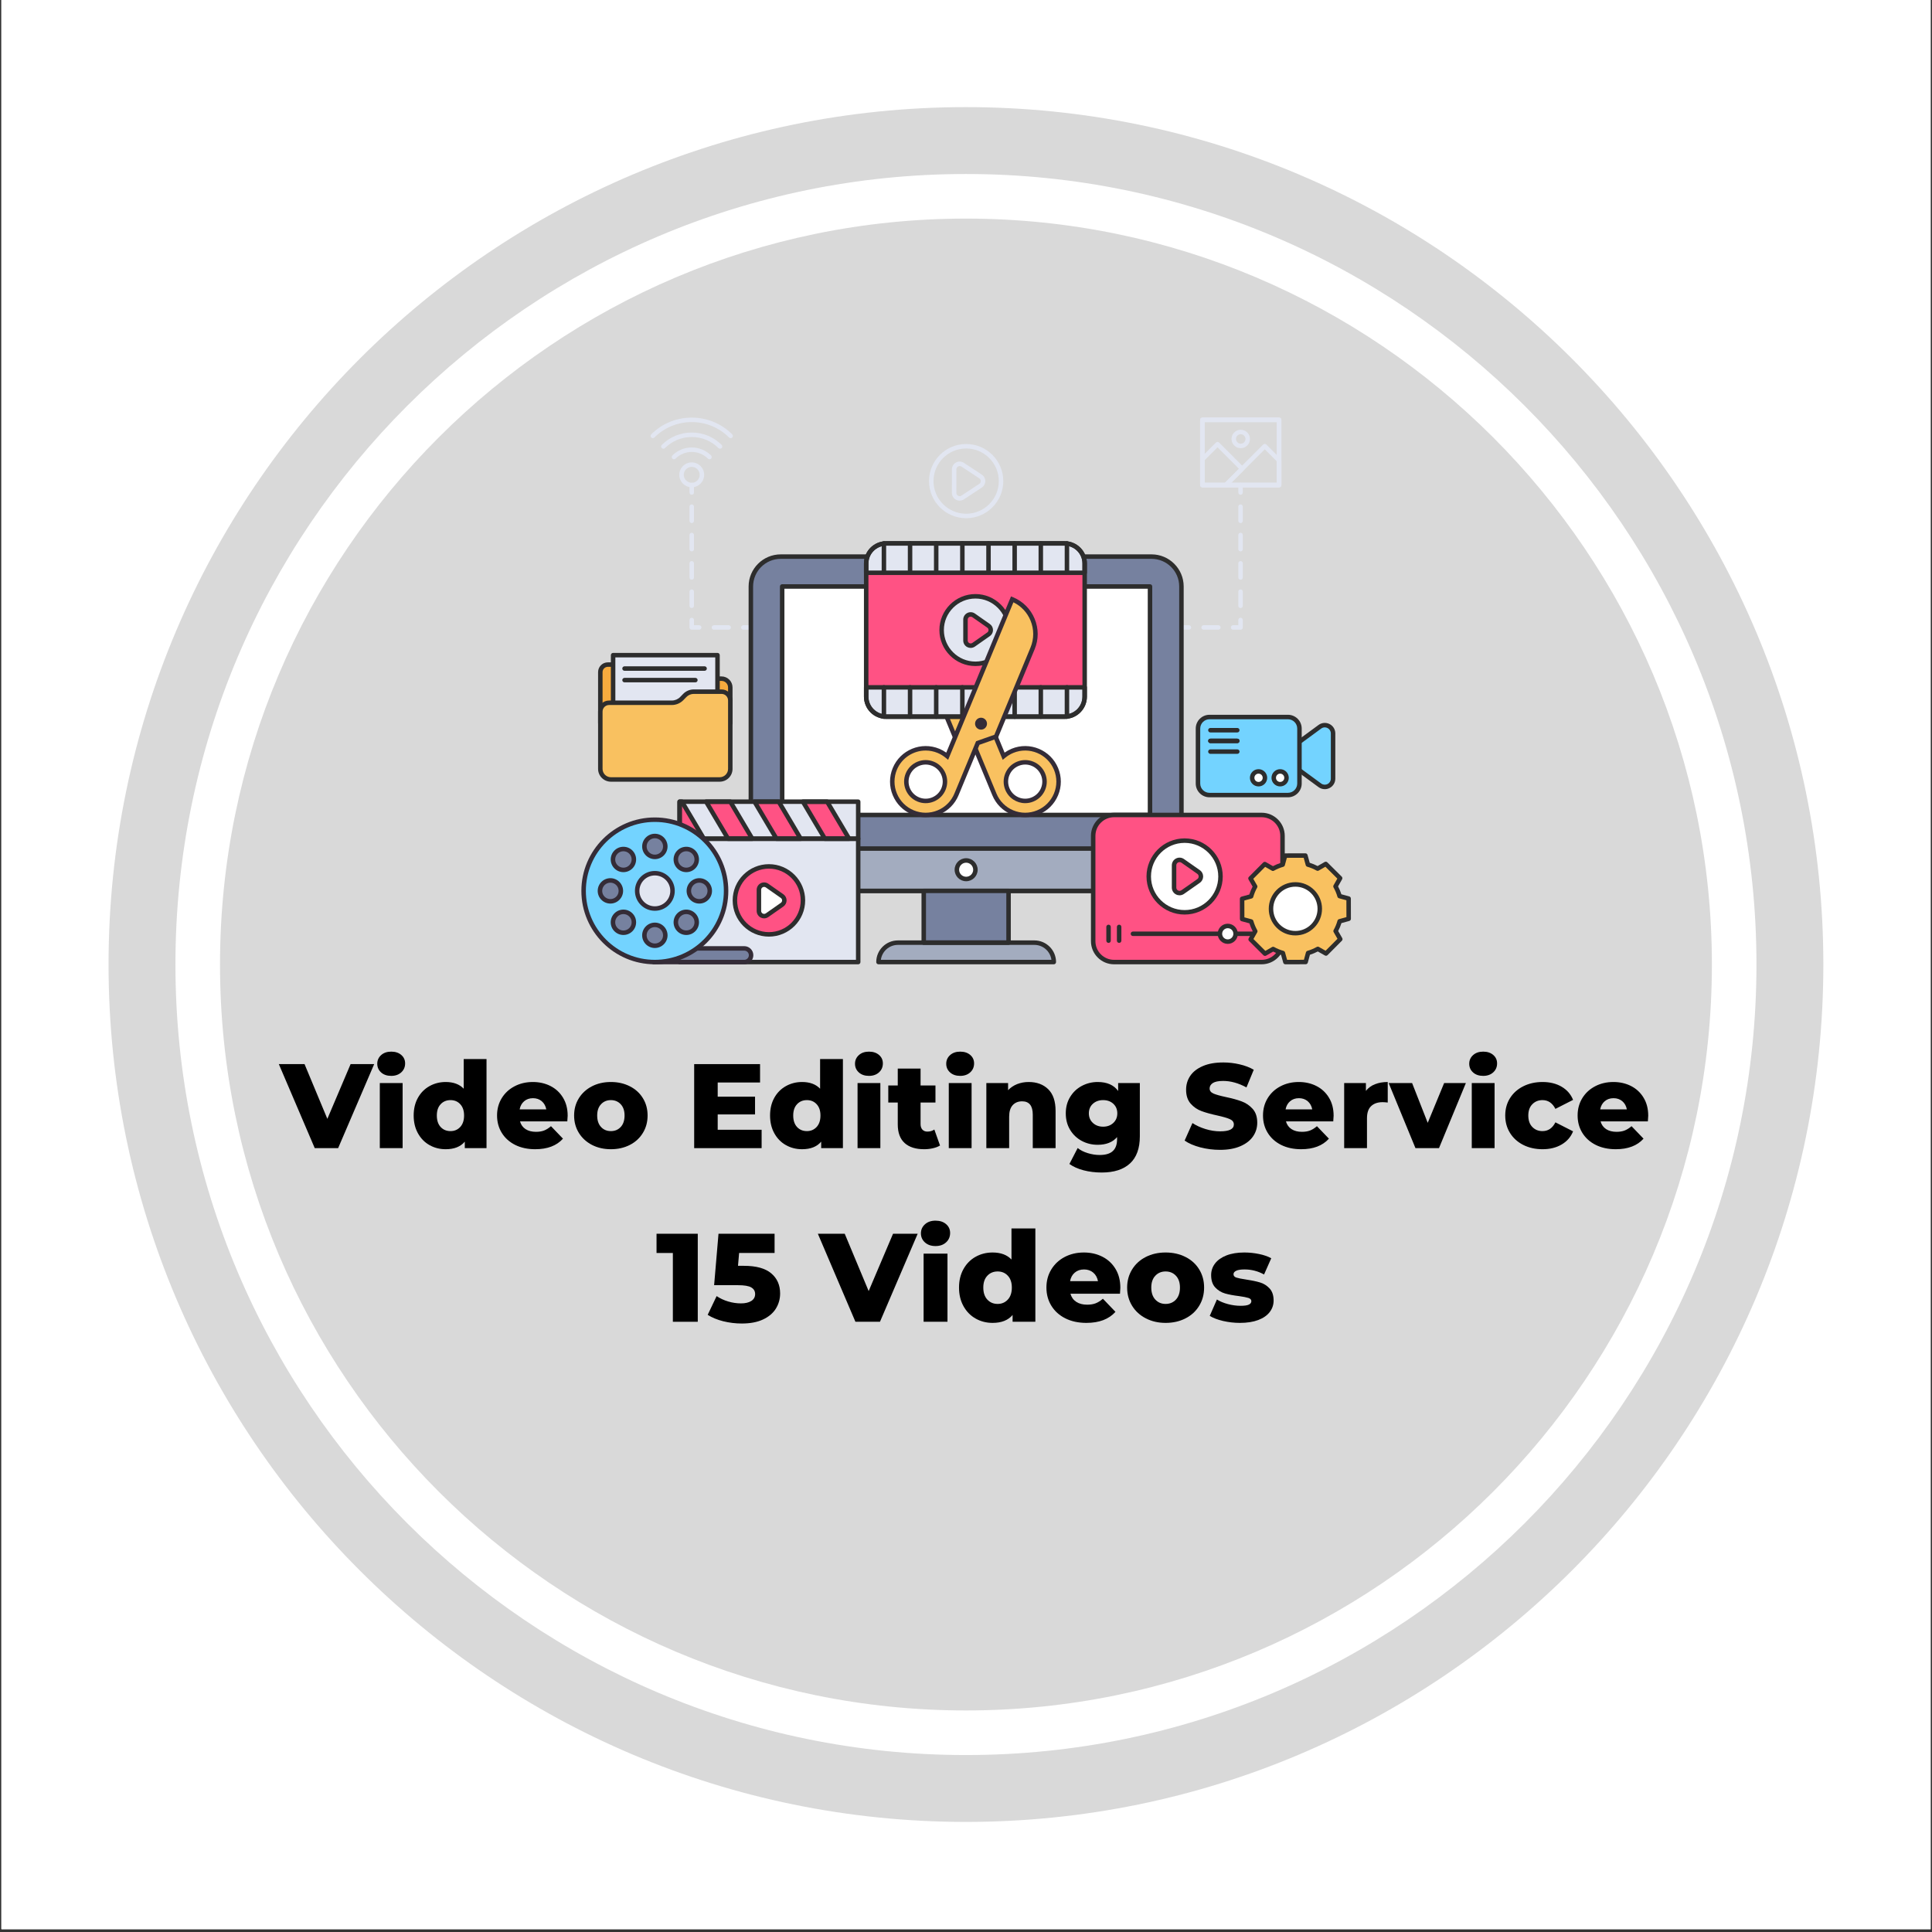 <svg xmlns="http://www.w3.org/2000/svg" xmlns:xlink="http://www.w3.org/1999/xlink" width="900" zoomAndPan="magnify" viewBox="0 0 675 675" height="900" preserveAspectRatio="xMidYMid meet" version="1.0"><rect x="0" y="0" width="675" height="675" fill="#333333" stroke="none"/><defs><g/><clipPath id="71aae402e6"><path d="M 0.5 0 L 674.5 0 L 674.5 674 L 0.5 674 Z M 0.5 0 " clip-rule="nonzero"/></clipPath><clipPath id="20746a5dad"><path d="M 37.926 37.426 L 637.039 37.426 L 637.039 636.539 L 37.926 636.539 Z M 37.926 37.426 " clip-rule="nonzero"/></clipPath><clipPath id="c42c305b60"><path d="M 227 145.922 L 257 145.922 L 257 154 L 227 154 Z M 227 145.922 " clip-rule="nonzero"/></clipPath><clipPath id="ed587d7516"><path d="M 419 145.922 L 448 145.922 L 448 171 L 419 171 Z M 419 145.922 " clip-rule="nonzero"/></clipPath><clipPath id="47d8eba030"><path d="M 306 329 L 369 329 L 369 336.887 L 306 336.887 Z M 306 329 " clip-rule="nonzero"/></clipPath><clipPath id="59e8c1a960"><path d="M 306 328 L 369 328 L 369 336.887 L 306 336.887 Z M 306 328 " clip-rule="nonzero"/></clipPath><clipPath id="dbec5214c6"><path d="M 237 293 L 300 293 L 300 336.887 L 237 336.887 Z M 237 293 " clip-rule="nonzero"/></clipPath><clipPath id="e8f54f3c43"><path d="M 236 292 L 301 292 L 301 336.887 L 236 336.887 Z M 236 292 " clip-rule="nonzero"/></clipPath><clipPath id="ac450b495c"><path d="M 228 331 L 263 331 L 263 336.887 L 228 336.887 Z M 228 331 " clip-rule="nonzero"/></clipPath><clipPath id="105fc39330"><path d="M 228 330 L 264 330 L 264 336.887 L 228 336.887 Z M 228 330 " clip-rule="nonzero"/></clipPath><clipPath id="85b1ebf028"><path d="M 203 286 L 254 286 L 254 336.887 L 203 336.887 Z M 203 286 " clip-rule="nonzero"/></clipPath><clipPath id="459a6dcda9"><path d="M 203 285 L 255 285 L 255 336.887 L 203 336.887 Z M 203 285 " clip-rule="nonzero"/></clipPath><clipPath id="aee0cfdcb3"><path d="M 381 284 L 449 284 L 449 336.887 L 381 336.887 Z M 381 284 " clip-rule="nonzero"/></clipPath><clipPath id="e7c89874fd"><path d="M 381 283 L 449 283 L 449 336.887 L 381 336.887 Z M 381 283 " clip-rule="nonzero"/></clipPath><clipPath id="2f71856baf"><path d="M 433 298 L 472 298 L 472 336.887 L 433 336.887 Z M 433 298 " clip-rule="nonzero"/></clipPath><clipPath id="37d4e36cf2"><path d="M 433 298 L 472 298 L 472 336.887 L 433 336.887 Z M 433 298 " clip-rule="nonzero"/></clipPath></defs><g clip-path="url(#71aae402e6)"><path fill="#ffffff" d="M 0.5 0 L 674.5 0 L 674.5 681.492 L 0.5 681.492 Z M 0.5 0 " fill-opacity="1" fill-rule="nonzero"/><path fill="#ffffff" d="M 0.5 0 L 674.5 0 L 674.5 674 L 0.5 674 Z M 0.5 0 " fill-opacity="1" fill-rule="nonzero"/><path fill="#ffffff" d="M 0.5 0 L 674.5 0 L 674.5 674 L 0.5 674 Z M 0.5 0 " fill-opacity="1" fill-rule="nonzero"/></g><g clip-path="url(#20746a5dad)"><path fill="#d9d9d9" d="M 337.484 37.426 C 172.246 37.426 37.926 171.867 37.926 336.984 C 37.926 502.219 172.246 636.539 337.484 636.539 C 502.598 636.539 637.039 502.219 637.039 336.984 C 637.039 171.867 502.598 37.426 337.484 37.426 Z M 337.484 613.176 C 185.188 613.176 61.293 489.277 61.293 336.984 C 61.293 184.688 185.188 60.793 337.484 60.793 C 489.777 60.793 613.672 184.688 613.672 336.984 C 613.672 489.277 489.777 613.176 337.484 613.176 Z M 337.484 613.176 " fill-opacity="1" fill-rule="nonzero"/></g><path fill="#d9d9d9" d="M 337.484 76.371 C 193.816 76.371 76.867 193.316 76.867 336.984 C 76.867 480.652 193.816 597.598 337.484 597.598 C 481.148 597.598 598.098 480.652 598.098 336.984 C 598.098 193.316 481.148 76.371 337.484 76.371 Z M 337.484 76.371 " fill-opacity="1" fill-rule="nonzero"/><path fill="#e2e6f1" d="M 262.332 220.004 L 259.723 220.004 C 259.289 220.004 258.938 219.652 258.938 219.223 C 258.938 218.789 259.289 218.438 259.723 218.438 L 262.332 218.438 C 262.766 218.438 263.117 218.789 263.117 219.223 C 263.117 219.652 262.766 220.004 262.332 220.004 Z M 262.332 220.004 " fill-opacity="1" fill-rule="nonzero"/><path fill="#e2e6f1" d="M 254.578 220.004 L 249.434 220.004 C 249 220.004 248.648 219.652 248.648 219.223 C 248.648 218.789 249 218.438 249.434 218.438 L 254.578 218.438 C 255.008 218.438 255.359 218.789 255.359 219.223 C 255.359 219.652 255.008 220.004 254.578 220.004 Z M 254.578 220.004 " fill-opacity="1" fill-rule="nonzero"/><path fill="#e2e6f1" d="M 244.285 220.004 L 241.676 220.004 C 241.246 220.004 240.895 219.652 240.895 219.223 L 240.895 216.613 C 240.895 216.18 241.246 215.832 241.676 215.832 C 242.109 215.832 242.461 216.18 242.461 216.613 L 242.461 218.438 L 244.285 218.438 C 244.719 218.438 245.07 218.789 245.07 219.223 C 245.07 219.652 244.719 220.004 244.285 220.004 Z M 244.285 220.004 " fill-opacity="1" fill-rule="nonzero"/><path fill="#e2e6f1" d="M 241.676 212.445 C 241.246 212.445 240.895 212.094 240.895 211.664 L 240.895 206.715 C 240.895 206.281 241.246 205.93 241.676 205.93 C 242.109 205.93 242.461 206.281 242.461 206.715 L 242.461 211.664 C 242.461 212.094 242.109 212.445 241.676 212.445 Z M 241.676 202.547 C 241.246 202.547 240.895 202.195 240.895 201.766 L 240.895 196.816 C 240.895 196.383 241.246 196.031 241.676 196.031 C 242.109 196.031 242.461 196.383 242.461 196.816 L 242.461 201.766 C 242.461 202.195 242.109 202.547 241.676 202.547 Z M 241.676 192.648 C 241.246 192.648 240.895 192.297 240.895 191.867 L 240.895 186.918 C 240.895 186.484 241.246 186.133 241.676 186.133 C 242.109 186.133 242.461 186.484 242.461 186.918 L 242.461 191.867 C 242.461 192.297 242.109 192.648 241.676 192.648 Z M 241.676 182.75 C 241.246 182.75 240.895 182.398 240.895 181.965 L 240.895 177.016 C 240.895 176.586 241.246 176.234 241.676 176.234 C 242.109 176.234 242.461 176.586 242.461 177.016 L 242.461 181.965 C 242.461 182.398 242.109 182.75 241.676 182.75 Z M 241.676 182.75 " fill-opacity="1" fill-rule="nonzero"/><path fill="#e2e6f1" d="M 241.676 172.852 C 241.246 172.852 240.895 172.5 240.895 172.066 L 240.895 169.457 C 240.895 169.027 241.246 168.676 241.676 168.676 C 242.109 168.676 242.461 169.027 242.461 169.457 L 242.461 172.066 C 242.461 172.5 242.109 172.852 241.676 172.852 Z M 241.676 172.852 " fill-opacity="1" fill-rule="nonzero"/><g clip-path="url(#c42c305b60)"><path fill="#e2e6f1" d="M 255.27 153.086 C 255.07 153.086 254.871 153.008 254.719 152.855 C 251.238 149.379 246.609 147.465 241.676 147.465 C 236.746 147.465 232.113 149.379 228.637 152.855 C 228.332 153.16 227.836 153.16 227.527 152.855 C 227.223 152.551 227.223 152.055 227.527 151.75 C 231.305 147.977 236.328 145.902 241.676 145.902 C 247.027 145.902 252.051 147.977 255.824 151.75 C 256.129 152.055 256.129 152.551 255.824 152.855 C 255.672 153.008 255.473 153.086 255.27 153.086 Z M 255.27 153.086 " fill-opacity="1" fill-rule="nonzero"/></g><path fill="#e2e6f1" d="M 251.578 156.777 C 251.379 156.777 251.176 156.699 251.023 156.547 C 248.531 154.055 245.211 152.684 241.676 152.684 C 238.141 152.684 234.82 154.055 232.328 156.547 C 232.023 156.852 231.527 156.852 231.223 156.547 C 230.914 156.242 230.914 155.746 231.223 155.441 C 234.012 152.652 237.723 151.117 241.676 151.117 C 245.629 151.117 249.344 152.652 252.133 155.441 C 252.438 155.746 252.438 156.242 252.133 156.547 C 251.98 156.699 251.781 156.777 251.578 156.777 Z M 251.578 156.777 " fill-opacity="1" fill-rule="nonzero"/><path fill="#e2e6f1" d="M 247.887 160.465 C 247.684 160.465 247.484 160.391 247.332 160.238 C 244.215 157.121 239.141 157.121 236.023 160.238 C 235.715 160.543 235.219 160.543 234.914 160.238 C 234.609 159.93 234.609 159.438 234.914 159.129 C 238.645 155.402 244.711 155.406 248.441 159.129 C 248.746 159.438 248.746 159.93 248.441 160.238 C 248.285 160.391 248.086 160.465 247.887 160.465 Z M 247.887 160.465 " fill-opacity="1" fill-rule="nonzero"/><path fill="#e2e6f1" d="M 241.684 170.242 C 239.281 170.242 237.328 168.289 237.328 165.891 C 237.328 163.5 239.281 161.551 241.684 161.551 C 244.074 161.551 246.023 163.5 246.023 165.891 C 246.023 168.289 244.074 170.242 241.684 170.242 Z M 241.684 163.117 C 240.145 163.117 238.895 164.363 238.895 165.891 C 238.895 167.426 240.145 168.676 241.684 168.676 C 243.211 168.676 244.457 167.426 244.457 165.891 C 244.457 164.363 243.211 163.117 241.684 163.117 Z M 241.684 163.117 " fill-opacity="1" fill-rule="nonzero"/><path fill="#e2e6f1" d="M 415.383 220.004 L 412.77 220.004 C 412.34 220.004 411.988 219.652 411.988 219.223 C 411.988 218.789 412.34 218.438 412.77 218.438 L 415.383 218.438 C 415.812 218.438 416.164 218.789 416.164 219.223 C 416.164 219.652 415.812 220.004 415.383 220.004 Z M 415.383 220.004 " fill-opacity="1" fill-rule="nonzero"/><path fill="#e2e6f1" d="M 425.672 220.004 L 420.527 220.004 C 420.094 220.004 419.742 219.652 419.742 219.223 C 419.742 218.789 420.094 218.438 420.527 218.438 L 425.672 218.438 C 426.105 218.438 426.453 218.789 426.453 219.223 C 426.453 219.652 426.105 220.004 425.672 220.004 Z M 425.672 220.004 " fill-opacity="1" fill-rule="nonzero"/><path fill="#e2e6f1" d="M 433.426 220.004 L 430.816 220.004 C 430.383 220.004 430.035 219.652 430.035 219.223 C 430.035 218.789 430.383 218.438 430.816 218.438 L 432.645 218.438 L 432.645 216.613 C 432.645 216.18 432.996 215.832 433.426 215.832 C 433.859 215.832 434.211 216.18 434.211 216.613 L 434.211 219.223 C 434.211 219.652 433.859 220.004 433.426 220.004 Z M 433.426 220.004 " fill-opacity="1" fill-rule="nonzero"/><path fill="#e2e6f1" d="M 433.426 212.445 C 432.996 212.445 432.645 212.094 432.645 211.664 L 432.645 206.715 C 432.645 206.281 432.996 205.93 433.426 205.93 C 433.859 205.93 434.211 206.281 434.211 206.715 L 434.211 211.664 C 434.211 212.094 433.859 212.445 433.426 212.445 Z M 433.426 202.547 C 432.996 202.547 432.645 202.195 432.645 201.766 L 432.645 196.816 C 432.645 196.383 432.996 196.031 433.426 196.031 C 433.859 196.031 434.211 196.383 434.211 196.816 L 434.211 201.766 C 434.211 202.195 433.859 202.547 433.426 202.547 Z M 433.426 192.648 C 432.996 192.648 432.645 192.297 432.645 191.867 L 432.645 186.918 C 432.645 186.484 432.996 186.133 433.426 186.133 C 433.859 186.133 434.211 186.484 434.211 186.918 L 434.211 191.867 C 434.211 192.297 433.859 192.648 433.426 192.648 Z M 433.426 182.75 C 432.996 182.75 432.645 182.398 432.645 181.965 L 432.645 177.016 C 432.645 176.586 432.996 176.234 433.426 176.234 C 433.859 176.234 434.211 176.586 434.211 177.016 L 434.211 181.965 C 434.211 182.398 433.859 182.75 433.426 182.75 Z M 433.426 182.75 " fill-opacity="1" fill-rule="nonzero"/><path fill="#e2e6f1" d="M 433.426 172.852 C 432.996 172.852 432.645 172.5 432.645 172.066 L 432.645 169.457 C 432.645 169.027 432.996 168.676 433.426 168.676 C 433.859 168.676 434.211 169.027 434.211 169.457 L 434.211 172.066 C 434.211 172.5 433.859 172.852 433.426 172.852 Z M 433.426 172.852 " fill-opacity="1" fill-rule="nonzero"/><g clip-path="url(#ed587d7516)"><path fill="#e2e6f1" d="M 446.898 170.242 L 420.082 170.242 C 419.648 170.242 419.297 169.891 419.297 169.457 L 419.297 146.684 C 419.297 146.254 419.648 145.902 420.082 145.902 L 446.898 145.902 C 447.328 145.902 447.68 146.254 447.68 146.684 L 447.68 169.457 C 447.68 169.891 447.328 170.242 446.898 170.242 Z M 420.863 168.676 L 446.113 168.676 L 446.113 147.465 L 420.863 147.465 Z M 420.863 168.676 " fill-opacity="1" fill-rule="nonzero"/><path fill="#e2e6f1" d="M 446.898 170.242 L 420.082 170.242 C 419.648 170.242 419.297 169.891 419.297 169.457 L 419.297 146.688 C 419.297 146.254 419.648 145.902 420.082 145.902 L 446.898 145.902 C 447.328 145.902 447.68 146.254 447.68 146.688 L 447.68 169.457 C 447.68 169.891 447.328 170.242 446.898 170.242 Z M 420.863 168.676 L 446.113 168.676 L 446.113 147.469 L 420.863 147.469 Z M 420.863 168.676 " fill-opacity="1" fill-rule="nonzero"/></g><path fill="#e2e6f1" d="M 428.281 170.246 L 420.086 170.246 C 419.652 170.246 419.301 169.895 419.301 169.461 L 419.301 160.477 C 419.301 160.27 419.383 160.07 419.531 159.926 L 424.824 154.625 C 425.117 154.328 425.641 154.328 425.934 154.625 L 434.523 163.223 C 434.832 163.527 434.832 164.023 434.523 164.328 L 428.836 170.016 C 428.688 170.164 428.488 170.246 428.281 170.246 Z M 420.867 168.68 L 427.957 168.68 L 432.863 163.773 L 425.379 156.285 L 420.867 160.801 Z M 420.867 168.68 " fill-opacity="1" fill-rule="nonzero"/><path fill="#e2e6f1" d="M 446.898 170.246 L 428.281 170.246 C 427.965 170.246 427.68 170.055 427.559 169.762 C 427.438 169.469 427.504 169.133 427.727 168.91 L 441.332 155.312 C 441.625 155.02 442.145 155.02 442.441 155.312 L 447.453 160.32 C 447.598 160.469 447.68 160.668 447.68 160.875 L 447.68 169.461 C 447.68 169.895 447.328 170.246 446.898 170.246 Z M 430.172 168.68 L 446.113 168.68 L 446.113 161.199 L 441.887 156.973 Z M 430.172 168.68 " fill-opacity="1" fill-rule="nonzero"/><path fill="#e2e6f1" d="M 433.488 156.586 C 431.711 156.586 430.266 155.141 430.266 153.363 C 430.266 151.586 431.711 150.141 433.488 150.141 C 435.266 150.141 436.711 151.586 436.711 153.363 C 436.711 155.141 435.266 156.586 433.488 156.586 Z M 433.488 151.707 C 432.574 151.707 431.832 152.449 431.832 153.363 C 431.832 154.277 432.574 155.02 433.488 155.02 C 434.402 155.02 435.145 154.277 435.145 153.363 C 435.145 152.449 434.402 151.707 433.488 151.707 Z M 433.488 151.707 " fill-opacity="1" fill-rule="nonzero"/><path fill="#76819f" d="M 412.773 204.902 L 412.773 300.824 C 412.773 306.586 408.098 311.258 402.332 311.258 L 272.773 311.258 C 267.008 311.258 262.332 306.586 262.332 300.824 L 262.332 204.902 C 262.332 199.137 267.008 194.465 272.773 194.465 L 402.332 194.465 C 408.098 194.465 412.773 199.137 412.773 204.902 Z M 412.773 204.902 " fill-opacity="1" fill-rule="nonzero"/><path fill="#a3acbf" d="M 262.332 296.473 L 262.332 300.824 C 262.332 306.586 267.008 311.258 272.773 311.258 L 402.332 311.258 C 408.098 311.258 412.773 306.586 412.773 300.824 L 412.773 296.473 Z M 262.332 296.473 " fill-opacity="1" fill-rule="nonzero"/><path fill="#2d2d2d" d="M 402.332 312.039 L 272.773 312.039 C 266.586 312.039 261.551 307.008 261.551 300.824 L 261.551 204.902 C 261.551 198.715 266.586 193.684 272.773 193.684 L 402.332 193.684 C 408.52 193.684 413.555 198.715 413.555 204.902 L 413.555 300.824 C 413.555 307.008 408.52 312.039 402.332 312.039 Z M 272.773 195.25 C 267.449 195.25 263.117 199.578 263.117 204.902 L 263.117 300.824 C 263.117 306.145 267.449 310.477 272.773 310.477 L 402.332 310.477 C 407.656 310.477 411.988 306.145 411.988 300.824 L 411.988 204.902 C 411.988 199.578 407.656 195.25 402.332 195.25 Z M 272.773 195.25 " fill-opacity="1" fill-rule="nonzero"/><path fill="#2d2d2d" d="M 402.332 312.039 L 272.773 312.039 C 266.586 312.039 261.551 307.008 261.551 300.824 L 261.551 296.473 C 261.551 296.039 261.898 295.688 262.332 295.688 L 412.77 295.688 C 413.203 295.688 413.555 296.039 413.555 296.473 L 413.555 300.824 C 413.555 307.008 408.52 312.039 402.332 312.039 Z M 263.117 297.254 L 263.117 300.824 C 263.117 306.145 267.449 310.477 272.773 310.477 L 402.332 310.477 C 407.656 310.477 411.988 306.145 411.988 300.824 L 411.988 297.254 Z M 263.117 297.254 " fill-opacity="1" fill-rule="nonzero"/><path fill="#ffffff" d="M 273.273 204.902 L 401.785 204.902 L 401.785 284.73 L 273.273 284.73 Z M 273.273 204.902 " fill-opacity="1" fill-rule="nonzero"/><path fill="#2d2d2d" d="M 401.785 285.516 L 273.273 285.516 C 272.844 285.516 272.492 285.164 272.492 284.73 L 272.492 204.902 C 272.492 204.469 272.844 204.117 273.273 204.117 L 401.785 204.117 C 402.219 204.117 402.57 204.469 402.57 204.902 L 402.57 284.73 C 402.57 285.164 402.219 285.516 401.785 285.516 Z M 274.059 283.949 L 401.004 283.949 L 401.004 205.684 L 274.059 205.684 Z M 274.059 283.949 " fill-opacity="1" fill-rule="nonzero"/><path fill="#ffffff" d="M 340.797 303.871 C 340.797 305.652 339.344 307.105 337.547 307.105 C 335.762 307.105 334.312 305.652 334.312 303.871 C 334.312 302.074 335.762 300.625 337.547 300.625 C 339.344 300.625 340.797 302.074 340.797 303.871 Z M 340.797 303.871 " fill-opacity="1" fill-rule="nonzero"/><path fill="#76819f" d="M 322.734 311.258 L 352.367 311.258 L 352.367 329.344 L 322.734 329.344 Z M 322.734 311.258 " fill-opacity="1" fill-rule="nonzero"/><g clip-path="url(#47d8eba030)"><path fill="#a3acbf" d="M 368.18 336.125 C 368.18 332.379 365.141 329.344 361.395 329.344 L 313.711 329.344 C 309.965 329.344 306.926 332.379 306.926 336.125 Z M 368.18 336.125 " fill-opacity="1" fill-rule="nonzero"/></g><path fill="#2d2d2d" d="M 352.367 330.125 L 322.734 330.125 C 322.305 330.125 321.953 329.773 321.953 329.344 L 321.953 311.258 C 321.953 310.824 322.305 310.477 322.734 310.477 L 352.367 310.477 C 352.801 310.477 353.152 310.824 353.152 311.258 L 353.152 329.344 C 353.152 329.773 352.801 330.125 352.367 330.125 Z M 323.52 328.559 L 351.586 328.559 L 351.586 312.039 L 323.52 312.039 Z M 323.52 328.559 " fill-opacity="1" fill-rule="nonzero"/><g clip-path="url(#59e8c1a960)"><path fill="#2d2d2d" d="M 368.18 336.91 L 306.926 336.91 C 306.492 336.91 306.141 336.559 306.141 336.125 C 306.141 331.953 309.535 328.559 313.711 328.559 L 361.395 328.559 C 365.566 328.559 368.961 331.953 368.961 336.125 C 368.961 336.559 368.613 336.91 368.18 336.91 Z M 307.758 335.344 L 367.344 335.344 C 366.961 332.402 364.438 330.125 361.395 330.125 L 313.711 330.125 C 310.668 330.125 308.145 332.402 307.758 335.344 Z M 307.758 335.344 " fill-opacity="1" fill-rule="nonzero"/></g><path fill="#2d2d2d" d="M 337.547 307.887 C 335.332 307.887 333.527 306.086 333.527 303.871 C 333.527 301.648 335.332 299.84 337.547 299.84 C 339.77 299.84 341.578 301.648 341.578 303.871 C 341.578 306.086 339.77 307.887 337.547 307.887 Z M 337.547 301.406 C 336.195 301.406 335.094 302.512 335.094 303.871 C 335.094 305.223 336.195 306.32 337.547 306.32 C 338.906 306.32 340.012 305.223 340.012 303.871 C 340.012 302.512 338.906 301.406 337.547 301.406 Z M 337.547 301.406 " fill-opacity="1" fill-rule="nonzero"/><path fill="#f9c160" d="M 350.652 264.191 C 351.555 263.438 352.582 262.797 353.723 262.324 C 359.676 259.863 366.492 262.676 368.961 268.633 C 371.422 274.57 368.59 281.379 362.641 283.84 C 356.699 286.301 349.883 283.488 347.422 277.551 L 339.977 259.59 L 333.598 257.34 L 320.832 226.539 C 318.055 219.844 321.238 212.164 327.938 209.391 Z M 350.652 264.191 " fill-opacity="1" fill-rule="nonzero"/><path fill="#ffffff" d="M 355.598 266.852 C 359.047 265.426 362.996 267.059 364.422 270.504 C 365.848 273.941 364.211 277.887 360.766 279.312 C 357.324 280.738 353.379 279.102 351.953 275.668 C 350.527 272.223 352.16 268.277 355.598 266.852 Z M 355.598 266.852 " fill-opacity="1" fill-rule="nonzero"/><path fill="#342c37" d="M 358.191 280.609 C 355.238 280.609 352.43 278.859 351.23 275.965 C 350.461 274.105 350.461 272.059 351.23 270.203 C 351.996 268.344 353.441 266.898 355.301 266.129 C 357.16 265.359 359.211 265.359 361.07 266.129 C 362.926 266.898 364.375 268.348 365.145 270.207 C 365.914 272.062 365.914 274.105 365.145 275.961 C 364.375 277.82 362.922 279.266 361.062 280.035 C 360.125 280.426 359.152 280.609 358.191 280.609 Z M 355.898 267.578 C 354.43 268.184 353.285 269.328 352.676 270.801 C 352.066 272.273 352.066 273.895 352.68 275.367 C 353.289 276.836 354.434 277.98 355.902 278.59 C 357.375 279.199 358.996 279.199 360.465 278.59 C 361.938 277.98 363.086 276.836 363.695 275.363 C 364.309 273.895 364.309 272.273 363.699 270.805 C 363.09 269.332 361.941 268.184 360.469 267.574 C 358.996 266.965 357.375 266.965 355.898 267.578 Z M 355.898 267.578 " fill-opacity="1" fill-rule="nonzero"/><path fill="#342c37" d="M 358.176 285.52 C 356.57 285.52 354.957 285.203 353.426 284.57 C 350.355 283.301 347.969 280.914 346.699 277.852 L 339.387 260.211 L 333.008 257.961 L 320.109 226.84 C 318.684 223.406 318.688 219.625 320.109 216.195 C 321.531 212.762 324.207 210.086 327.641 208.664 L 328.363 208.367 L 350.984 262.949 C 351.754 262.406 352.57 261.957 353.422 261.602 C 359.762 258.977 367.059 262 369.684 268.336 C 370.953 271.398 370.953 274.777 369.68 277.84 C 368.402 280.906 366.012 283.293 362.938 284.562 C 361.406 285.199 359.789 285.52 358.176 285.52 Z M 334.188 256.719 L 340.57 258.969 L 348.145 277.254 C 349.254 279.93 351.344 282.012 354.023 283.121 C 356.707 284.23 359.66 284.227 362.34 283.117 C 365.027 282.008 367.117 279.918 368.23 277.238 C 369.348 274.562 369.348 271.613 368.238 268.934 C 365.941 263.395 359.562 260.754 354.023 263.051 C 353 263.473 352.035 264.059 351.152 264.793 L 350.332 265.473 L 327.523 210.434 C 324.82 211.754 322.719 213.988 321.555 216.793 C 320.293 219.84 320.293 223.195 321.555 226.238 Z M 334.188 256.719 " fill-opacity="1" fill-rule="nonzero"/><path fill="#ff5284" d="M 378.965 196.863 L 378.965 243.391 C 378.965 247.258 375.824 250.395 371.957 250.395 L 309.637 250.395 C 305.766 250.395 302.629 247.258 302.629 243.391 L 302.629 196.863 C 302.629 192.996 305.766 189.859 309.637 189.859 L 371.957 189.859 C 375.824 189.859 378.965 192.996 378.965 196.863 Z M 378.965 196.863 " fill-opacity="1" fill-rule="nonzero"/><path fill="#e2e6f1" d="M 302.629 240.137 L 302.629 243.391 C 302.629 247.258 305.766 250.395 309.637 250.395 L 371.957 250.395 C 375.824 250.395 378.965 247.258 378.965 243.391 L 378.965 240.137 Z M 302.629 240.137 " fill-opacity="1" fill-rule="nonzero"/><path fill="#e2e6f1" d="M 378.965 200.113 L 378.965 196.863 C 378.965 192.996 375.824 189.859 371.957 189.859 L 309.637 189.859 C 305.766 189.859 302.629 192.996 302.629 196.863 L 302.629 200.113 Z M 378.965 200.113 " fill-opacity="1" fill-rule="nonzero"/><path fill="#2d2d2d" d="M 371.957 251.176 L 309.637 251.176 C 305.34 251.176 301.844 247.684 301.844 243.391 L 301.844 196.863 C 301.844 192.57 305.34 189.078 309.637 189.078 L 371.957 189.078 C 376.25 189.078 379.746 192.57 379.746 196.863 L 379.746 243.391 C 379.746 247.684 376.25 251.176 371.957 251.176 Z M 309.637 190.641 C 306.203 190.641 303.41 193.434 303.41 196.863 L 303.41 243.391 C 303.41 246.82 306.203 249.613 309.637 249.613 L 371.957 249.613 C 375.387 249.613 378.18 246.82 378.18 243.391 L 378.18 196.863 C 378.18 193.434 375.387 190.641 371.957 190.641 Z M 309.637 190.641 " fill-opacity="1" fill-rule="nonzero"/><path fill="#2d2d2d" d="M 371.957 251.176 L 309.637 251.176 C 305.34 251.176 301.844 247.684 301.844 243.391 L 301.844 240.137 C 301.844 239.707 302.195 239.355 302.629 239.355 L 378.965 239.355 C 379.395 239.355 379.746 239.707 379.746 240.137 L 379.746 243.391 C 379.746 247.684 376.25 251.176 371.957 251.176 Z M 303.41 240.922 L 303.41 243.391 C 303.41 246.82 306.203 249.613 309.637 249.613 L 371.957 249.613 C 375.387 249.613 378.18 246.82 378.18 243.391 L 378.18 240.922 Z M 303.41 240.922 " fill-opacity="1" fill-rule="nonzero"/><path fill="#2d2d2d" d="M 378.965 200.898 L 302.629 200.898 C 302.195 200.898 301.844 200.547 301.844 200.117 L 301.844 196.863 C 301.844 192.57 305.34 189.078 309.637 189.078 L 371.957 189.078 C 376.25 189.078 379.746 192.57 379.746 196.863 L 379.746 200.117 C 379.746 200.547 379.395 200.898 378.965 200.898 Z M 303.41 199.332 L 378.18 199.332 L 378.18 196.863 C 378.18 193.434 375.387 190.641 371.957 190.641 L 309.637 190.641 C 306.203 190.641 303.41 193.434 303.41 196.863 Z M 303.41 199.332 " fill-opacity="1" fill-rule="nonzero"/><path fill="#2d2d2d" d="M 308.82 200.898 C 308.391 200.898 308.039 200.547 308.039 200.117 L 308.039 189.859 C 308.039 189.426 308.391 189.078 308.82 189.078 C 309.254 189.078 309.605 189.426 309.605 189.859 L 309.605 200.117 C 309.605 200.547 309.254 200.898 308.82 200.898 Z M 308.82 200.898 " fill-opacity="1" fill-rule="nonzero"/><path fill="#2d2d2d" d="M 317.957 200.898 C 317.523 200.898 317.176 200.547 317.176 200.117 L 317.176 189.859 C 317.176 189.426 317.523 189.078 317.957 189.078 C 318.391 189.078 318.738 189.426 318.738 189.859 L 318.738 200.117 C 318.738 200.547 318.391 200.898 317.957 200.898 Z M 317.957 200.898 " fill-opacity="1" fill-rule="nonzero"/><path fill="#2d2d2d" d="M 327.094 200.898 C 326.66 200.898 326.309 200.547 326.309 200.117 L 326.309 189.859 C 326.309 189.426 326.66 189.078 327.094 189.078 C 327.523 189.078 327.875 189.426 327.875 189.859 L 327.875 200.117 C 327.875 200.547 327.523 200.898 327.094 200.898 Z M 327.094 200.898 " fill-opacity="1" fill-rule="nonzero"/><path fill="#2d2d2d" d="M 336.227 200.898 C 335.797 200.898 335.445 200.547 335.445 200.117 L 335.445 189.859 C 335.445 189.426 335.797 189.078 336.227 189.078 C 336.66 189.078 337.012 189.426 337.012 189.859 L 337.012 200.117 C 337.012 200.547 336.66 200.898 336.227 200.898 Z M 336.227 200.898 " fill-opacity="1" fill-rule="nonzero"/><path fill="#2d2d2d" d="M 345.363 200.898 C 344.93 200.898 344.578 200.547 344.578 200.117 L 344.578 189.859 C 344.578 189.426 344.93 189.078 345.363 189.078 C 345.797 189.078 346.145 189.426 346.145 189.859 L 346.145 200.117 C 346.145 200.547 345.797 200.898 345.363 200.898 Z M 345.363 200.898 " fill-opacity="1" fill-rule="nonzero"/><path fill="#2d2d2d" d="M 354.496 200.898 C 354.066 200.898 353.715 200.547 353.715 200.117 L 353.715 189.859 C 353.715 189.426 354.066 189.078 354.496 189.078 C 354.93 189.078 355.281 189.426 355.281 189.859 L 355.281 200.117 C 355.281 200.547 354.93 200.898 354.496 200.898 Z M 354.496 200.898 " fill-opacity="1" fill-rule="nonzero"/><path fill="#2d2d2d" d="M 363.633 200.898 C 363.203 200.898 362.852 200.547 362.852 200.117 L 362.852 189.859 C 362.852 189.426 363.203 189.078 363.633 189.078 C 364.066 189.078 364.418 189.426 364.418 189.859 L 364.418 200.117 C 364.418 200.547 364.066 200.898 363.633 200.898 Z M 363.633 200.898 " fill-opacity="1" fill-rule="nonzero"/><path fill="#2d2d2d" d="M 372.77 200.898 C 372.336 200.898 371.984 200.547 371.984 200.117 L 371.984 189.859 C 371.984 189.426 372.336 189.078 372.77 189.078 C 373.199 189.078 373.551 189.426 373.551 189.859 L 373.551 200.117 C 373.551 200.547 373.199 200.898 372.77 200.898 Z M 372.77 200.898 " fill-opacity="1" fill-rule="nonzero"/><path fill="#2d2d2d" d="M 308.82 251.176 C 308.391 251.176 308.039 250.828 308.039 250.395 L 308.039 240.137 C 308.039 239.707 308.391 239.355 308.82 239.355 C 309.254 239.355 309.605 239.707 309.605 240.137 L 309.605 250.395 C 309.605 250.828 309.254 251.176 308.82 251.176 Z M 308.82 251.176 " fill-opacity="1" fill-rule="nonzero"/><path fill="#2d2d2d" d="M 317.957 251.176 C 317.523 251.176 317.176 250.828 317.176 250.395 L 317.176 240.137 C 317.176 239.707 317.523 239.355 317.957 239.355 C 318.391 239.355 318.738 239.707 318.738 240.137 L 318.738 250.395 C 318.738 250.828 318.391 251.176 317.957 251.176 Z M 317.957 251.176 " fill-opacity="1" fill-rule="nonzero"/><path fill="#2d2d2d" d="M 327.094 251.176 C 326.66 251.176 326.309 250.828 326.309 250.395 L 326.309 240.137 C 326.309 239.707 326.66 239.355 327.094 239.355 C 327.523 239.355 327.875 239.707 327.875 240.137 L 327.875 250.395 C 327.875 250.828 327.523 251.176 327.094 251.176 Z M 327.094 251.176 " fill-opacity="1" fill-rule="nonzero"/><path fill="#2d2d2d" d="M 336.227 251.176 C 335.797 251.176 335.445 250.828 335.445 250.395 L 335.445 240.137 C 335.445 239.707 335.797 239.355 336.227 239.355 C 336.66 239.355 337.012 239.707 337.012 240.137 L 337.012 250.395 C 337.012 250.828 336.66 251.176 336.227 251.176 Z M 336.227 251.176 " fill-opacity="1" fill-rule="nonzero"/><path fill="#2d2d2d" d="M 345.363 251.176 C 344.93 251.176 344.578 250.828 344.578 250.395 L 344.578 240.137 C 344.578 239.707 344.93 239.355 345.363 239.355 C 345.797 239.355 346.145 239.707 346.145 240.137 L 346.145 250.395 C 346.145 250.828 345.797 251.176 345.363 251.176 Z M 345.363 251.176 " fill-opacity="1" fill-rule="nonzero"/><path fill="#2d2d2d" d="M 354.496 251.176 C 354.066 251.176 353.715 250.828 353.715 250.395 L 353.715 240.137 C 353.715 239.707 354.066 239.355 354.496 239.355 C 354.93 239.355 355.281 239.707 355.281 240.137 L 355.281 250.395 C 355.281 250.828 354.93 251.176 354.496 251.176 Z M 354.496 251.176 " fill-opacity="1" fill-rule="nonzero"/><path fill="#2d2d2d" d="M 363.633 251.176 C 363.203 251.176 362.852 250.828 362.852 250.395 L 362.852 240.137 C 362.852 239.707 363.203 239.355 363.633 239.355 C 364.066 239.355 364.418 239.707 364.418 240.137 L 364.418 250.395 C 364.418 250.828 364.066 251.176 363.633 251.176 Z M 363.633 251.176 " fill-opacity="1" fill-rule="nonzero"/><path fill="#2d2d2d" d="M 372.77 251.176 C 372.336 251.176 371.984 250.828 371.984 250.395 L 371.984 240.137 C 371.984 239.707 372.336 239.355 372.77 239.355 C 373.199 239.355 373.551 239.707 373.551 240.137 L 373.551 250.395 C 373.551 250.828 373.199 251.176 372.77 251.176 Z M 372.77 251.176 " fill-opacity="1" fill-rule="nonzero"/><path fill="#e2e6f1" d="M 352.602 220.133 C 352.602 226.637 347.316 231.918 340.797 231.918 C 334.273 231.918 328.992 226.637 328.992 220.133 C 328.992 213.613 334.273 208.332 340.797 208.332 C 347.316 208.332 352.602 213.613 352.602 220.133 Z M 352.602 220.133 " fill-opacity="1" fill-rule="nonzero"/><path fill="#ff5284" d="M 345.375 221.609 L 340.156 225.262 C 338.953 226.094 337.32 225.238 337.32 223.785 L 337.32 216.469 C 337.32 215.012 338.953 214.16 340.156 214.988 L 345.387 218.656 C 346.41 219.375 346.41 220.891 345.375 221.609 Z M 345.375 221.609 " fill-opacity="1" fill-rule="nonzero"/><path fill="#2d2d2d" d="M 340.793 232.703 C 333.855 232.703 328.207 227.062 328.207 220.133 C 328.207 213.195 333.855 207.551 340.793 207.551 C 347.738 207.551 353.383 213.195 353.383 220.133 C 353.383 227.062 347.738 232.703 340.793 232.703 Z M 340.793 209.117 C 334.719 209.117 329.773 214.059 329.773 220.133 C 329.773 226.199 334.719 231.137 340.793 231.137 C 346.871 231.137 351.816 226.199 351.816 220.133 C 351.816 214.059 346.871 209.117 340.793 209.117 Z M 340.793 209.117 " fill-opacity="1" fill-rule="nonzero"/><path fill="#2d2d2d" d="M 339.121 226.367 C 338.711 226.367 338.297 226.27 337.918 226.07 C 337.066 225.625 336.535 224.746 336.535 223.785 L 336.535 216.469 C 336.535 215.504 337.066 214.629 337.918 214.184 C 338.773 213.73 339.805 213.797 340.602 214.344 L 345.836 218.012 C 346.527 218.5 346.938 219.293 346.934 220.137 C 346.934 220.977 346.516 221.77 345.824 222.25 L 340.605 225.906 C 340.16 226.215 339.641 226.367 339.121 226.367 Z M 339.129 215.449 C 338.965 215.449 338.801 215.488 338.648 215.566 C 338.305 215.746 338.102 216.082 338.102 216.469 L 338.102 223.785 C 338.102 224.172 338.305 224.508 338.648 224.684 C 338.988 224.867 339.391 224.84 339.711 224.621 L 344.926 220.969 C 345.207 220.773 345.367 220.469 345.367 220.129 C 345.367 219.793 345.211 219.488 344.934 219.293 L 339.707 215.629 C 339.531 215.508 339.332 215.449 339.129 215.449 Z M 339.129 215.449 " fill-opacity="1" fill-rule="nonzero"/><path fill="#342c37" d="M 340.535 251.625 C 340.695 251.848 340.805 252.094 340.867 252.363 C 340.934 252.633 340.941 252.906 340.895 253.176 C 340.852 253.449 340.754 253.703 340.609 253.938 C 340.465 254.172 340.277 254.371 340.055 254.531 C 339.828 254.691 339.582 254.805 339.312 254.867 C 339.043 254.93 338.773 254.938 338.5 254.895 C 338.227 254.848 337.973 254.754 337.738 254.609 C 337.504 254.461 337.305 254.277 337.145 254.051 C 336.984 253.828 336.871 253.582 336.809 253.312 C 336.746 253.043 336.734 252.77 336.781 252.5 C 336.828 252.227 336.922 251.973 337.066 251.738 C 337.215 251.504 337.398 251.305 337.625 251.145 C 337.848 250.984 338.098 250.871 338.363 250.809 C 338.633 250.746 338.906 250.738 339.18 250.781 C 339.449 250.828 339.703 250.922 339.941 251.066 C 340.176 251.215 340.371 251.398 340.535 251.625 Z M 340.535 251.625 " fill-opacity="1" fill-rule="nonzero"/><path fill="#f9c160" d="M 330.941 264.191 C 330.035 263.438 329.008 262.797 327.867 262.324 C 321.918 259.863 315.102 262.676 312.629 268.633 C 310.168 274.57 313 281.379 318.953 283.84 C 324.891 286.301 331.707 283.488 334.168 277.551 L 341.613 259.59 L 347.996 257.34 L 360.758 226.539 C 363.535 219.844 360.352 212.164 353.652 209.391 Z M 330.941 264.191 " fill-opacity="1" fill-rule="nonzero"/><path fill="#ffffff" d="M 325.992 266.852 C 322.543 265.426 318.598 267.059 317.168 270.504 C 315.742 273.941 317.379 277.887 320.828 279.312 C 324.266 280.738 328.211 279.102 329.637 275.668 C 331.062 272.223 329.43 268.277 325.992 266.852 Z M 325.992 266.852 " fill-opacity="1" fill-rule="nonzero"/><path fill="#342c37" d="M 323.406 280.613 C 322.43 280.613 321.457 280.422 320.527 280.035 C 316.688 278.449 314.855 274.039 316.445 270.207 C 317.215 268.348 318.664 266.898 320.523 266.129 C 322.383 265.359 324.43 265.359 326.289 266.129 C 328.148 266.898 329.594 268.344 330.363 270.203 C 331.129 272.059 331.129 274.105 330.359 275.965 C 329.59 277.82 328.145 279.266 326.285 280.035 C 325.355 280.422 324.379 280.613 323.406 280.613 Z M 323.402 267.117 C 322.633 267.117 321.855 267.27 321.121 267.574 C 319.648 268.184 318.504 269.332 317.891 270.805 C 316.633 273.84 318.086 277.332 321.129 278.59 C 322.598 279.199 324.215 279.199 325.688 278.59 C 327.16 277.98 328.305 276.836 328.91 275.367 C 329.523 273.895 329.523 272.273 328.914 270.801 C 328.305 269.332 327.16 268.184 325.691 267.578 C 324.953 267.27 324.18 267.117 323.402 267.117 Z M 323.402 267.117 " fill-opacity="1" fill-rule="nonzero"/><path fill="#342c37" d="M 323.414 285.52 C 321.801 285.52 320.188 285.199 318.652 284.562 C 315.582 283.293 313.188 280.906 311.914 277.84 C 310.637 274.777 310.637 271.398 311.906 268.336 C 314.531 261.996 321.828 258.977 328.168 261.602 C 329.02 261.957 329.836 262.406 330.605 262.949 L 353.227 208.367 L 353.953 208.664 C 357.383 210.086 360.059 212.762 361.48 216.195 C 362.906 219.625 362.906 223.406 361.484 226.84 L 348.586 257.961 L 342.203 260.211 L 334.895 277.852 C 333.621 280.914 331.234 283.301 328.164 284.57 C 326.633 285.203 325.023 285.52 323.414 285.52 Z M 323.418 262.223 C 319.148 262.223 315.086 264.75 313.352 268.934 C 312.242 271.613 312.246 274.562 313.359 277.238 C 314.473 279.918 316.566 282.008 319.25 283.117 C 321.93 284.227 324.883 284.23 327.566 283.121 C 330.246 282.012 332.336 279.93 333.445 277.254 L 341.023 258.969 L 347.402 256.719 L 360.035 226.238 C 361.297 223.195 361.297 219.84 360.035 216.793 C 358.875 213.988 356.77 211.754 354.066 210.434 L 331.254 265.473 L 330.438 264.793 C 329.555 264.059 328.59 263.473 327.566 263.051 C 326.211 262.488 324.805 262.223 323.418 262.223 Z M 323.418 262.223 " fill-opacity="1" fill-rule="nonzero"/><path fill="#342c37" d="M 343.965 251.145 C 344.191 251.305 344.375 251.504 344.523 251.738 C 344.668 251.973 344.766 252.227 344.809 252.5 C 344.855 252.77 344.844 253.043 344.781 253.312 C 344.719 253.582 344.609 253.828 344.445 254.051 C 344.285 254.277 344.086 254.461 343.852 254.609 C 343.617 254.754 343.363 254.848 343.09 254.895 C 342.82 254.938 342.547 254.93 342.277 254.867 C 342.008 254.805 341.762 254.691 341.539 254.531 C 341.312 254.371 341.129 254.172 340.98 253.938 C 340.836 253.703 340.738 253.449 340.695 253.176 C 340.648 252.906 340.66 252.633 340.723 252.363 C 340.785 252.094 340.895 251.848 341.059 251.625 C 341.219 251.398 341.418 251.215 341.652 251.066 C 341.887 250.922 342.141 250.828 342.414 250.781 C 342.684 250.738 342.957 250.746 343.227 250.809 C 343.496 250.871 343.742 250.984 343.965 251.145 Z M 343.965 251.145 " fill-opacity="1" fill-rule="nonzero"/><g clip-path="url(#dbec5214c6)"><path fill="#e2e6f1" d="M 237.449 293.031 L 299.84 293.031 L 299.84 336.125 L 237.449 336.125 Z M 237.449 293.031 " fill-opacity="1" fill-rule="nonzero"/></g><path fill="#e2e6f1" d="M 237.449 280.09 L 299.836 280.09 L 299.836 293.031 L 237.449 293.031 Z M 237.449 280.09 " fill-opacity="1" fill-rule="nonzero"/><path fill="#ff5284" d="M 245.906 293.031 L 237.449 293.031 L 237.449 280.09 L 238.246 280.09 Z M 245.906 293.031 " fill-opacity="1" fill-rule="nonzero"/><path fill="#ff5284" d="M 255.16 280.09 L 262.82 293.031 L 254.363 293.031 L 246.703 280.09 Z M 255.16 280.09 " fill-opacity="1" fill-rule="nonzero"/><path fill="#ff5284" d="M 272.074 280.09 L 279.734 293.031 L 271.277 293.031 L 263.617 280.09 Z M 272.074 280.09 " fill-opacity="1" fill-rule="nonzero"/><path fill="#ff5284" d="M 288.988 280.09 L 296.648 293.031 L 288.191 293.031 L 280.531 280.09 Z M 288.988 280.09 " fill-opacity="1" fill-rule="nonzero"/><g clip-path="url(#e8f54f3c43)"><path fill="#2d2d2d" d="M 299.84 336.91 L 237.449 336.91 C 237.02 336.91 236.668 336.559 236.668 336.125 L 236.668 293.031 C 236.668 292.598 237.02 292.25 237.449 292.25 L 299.84 292.25 C 300.27 292.25 300.621 292.598 300.621 293.031 L 300.621 336.125 C 300.621 336.559 300.27 336.91 299.84 336.91 Z M 238.234 335.344 L 299.055 335.344 L 299.055 293.812 L 238.234 293.812 Z M 238.234 335.344 " fill-opacity="1" fill-rule="nonzero"/></g><path fill="#2d2d2d" d="M 299.84 293.812 L 237.449 293.812 C 237.02 293.812 236.668 293.465 236.668 293.031 L 236.668 280.09 C 236.668 279.656 237.02 279.309 237.449 279.309 L 299.84 279.309 C 300.27 279.309 300.621 279.656 300.621 280.09 L 300.621 293.031 C 300.621 293.465 300.27 293.812 299.84 293.812 Z M 238.234 292.25 L 299.055 292.25 L 299.055 280.871 L 238.234 280.871 Z M 238.234 292.25 " fill-opacity="1" fill-rule="nonzero"/><path fill="#2d2d2d" d="M 245.906 293.812 L 237.449 293.812 C 237.02 293.812 236.668 293.465 236.668 293.031 L 236.668 280.09 C 236.668 279.656 237.02 279.309 237.449 279.309 L 238.246 279.309 C 238.523 279.309 238.777 279.453 238.918 279.691 L 246.582 292.633 C 246.723 292.875 246.727 293.176 246.586 293.418 C 246.449 293.664 246.188 293.812 245.906 293.812 Z M 238.234 292.25 L 244.535 292.25 L 238.234 281.605 Z M 238.234 292.25 " fill-opacity="1" fill-rule="nonzero"/><path fill="#2d2d2d" d="M 262.82 293.812 L 254.363 293.812 C 254.09 293.812 253.832 293.668 253.691 293.43 L 246.027 280.488 C 245.887 280.246 245.883 279.945 246.023 279.703 C 246.16 279.457 246.422 279.309 246.703 279.309 L 255.16 279.309 C 255.438 279.309 255.691 279.453 255.832 279.691 L 263.496 292.633 C 263.641 292.875 263.641 293.176 263.504 293.418 C 263.363 293.664 263.102 293.812 262.82 293.812 Z M 254.812 292.25 L 261.449 292.25 L 254.711 280.871 L 248.074 280.871 Z M 254.812 292.25 " fill-opacity="1" fill-rule="nonzero"/><path fill="#2d2d2d" d="M 279.734 293.812 L 271.277 293.812 C 271.004 293.812 270.746 293.668 270.605 293.43 L 262.941 280.488 C 262.801 280.246 262.797 279.945 262.938 279.703 C 263.074 279.457 263.336 279.309 263.617 279.309 L 272.074 279.309 C 272.352 279.309 272.609 279.453 272.75 279.691 L 280.41 292.633 C 280.551 292.875 280.555 293.176 280.414 293.418 C 280.277 293.664 280.016 293.812 279.734 293.812 Z M 271.727 292.25 L 278.363 292.25 L 271.629 280.871 L 264.988 280.871 Z M 271.727 292.25 " fill-opacity="1" fill-rule="nonzero"/><path fill="#2d2d2d" d="M 296.648 293.812 L 288.191 293.812 C 287.918 293.812 287.66 293.668 287.52 293.43 L 279.855 280.488 C 279.715 280.246 279.711 279.945 279.852 279.703 C 279.988 279.457 280.25 279.309 280.531 279.309 L 288.988 279.309 C 289.266 279.309 289.52 279.453 289.66 279.691 L 297.324 292.633 C 297.465 292.875 297.469 293.176 297.328 293.418 C 297.191 293.664 296.93 293.812 296.648 293.812 Z M 288.641 292.25 L 295.277 292.25 L 288.543 280.871 L 281.906 280.871 Z M 288.641 292.25 " fill-opacity="1" fill-rule="nonzero"/><path fill="#ff5284" d="M 280.531 314.586 C 280.531 321.137 275.211 326.453 268.645 326.453 C 262.078 326.453 256.758 321.137 256.758 314.586 C 256.758 308.023 262.078 302.703 268.645 302.703 C 275.211 302.703 280.531 308.023 280.531 314.586 Z M 280.531 314.586 " fill-opacity="1" fill-rule="nonzero"/><path fill="#ffffff" d="M 273.254 316.074 L 268 319.75 C 266.789 320.586 265.145 319.727 265.145 318.262 L 265.145 310.895 C 265.145 309.43 266.789 308.57 268 309.406 L 273.266 313.098 C 274.297 313.82 274.297 315.348 273.254 316.074 Z M 273.254 316.074 " fill-opacity="1" fill-rule="nonzero"/><path fill="#2d2d2d" d="M 268.645 327.234 C 261.66 327.234 255.977 321.559 255.977 314.582 C 255.977 307.602 261.66 301.922 268.645 301.922 C 275.629 301.922 281.312 307.602 281.312 314.582 C 281.312 321.559 275.629 327.234 268.645 327.234 Z M 268.645 303.488 C 262.523 303.488 257.543 308.465 257.543 314.582 C 257.543 320.695 262.523 325.668 268.645 325.668 C 274.766 325.668 279.746 320.695 279.746 314.582 C 279.746 308.465 274.766 303.488 268.645 303.488 Z M 268.645 303.488 " fill-opacity="1" fill-rule="nonzero"/><path fill="#2d2d2d" d="M 266.961 320.859 C 266.547 320.859 266.133 320.758 265.75 320.559 C 264.895 320.109 264.363 319.23 264.363 318.262 L 264.363 310.895 C 264.363 309.926 264.895 309.047 265.75 308.598 C 266.609 308.145 267.641 308.207 268.445 308.762 L 273.719 312.453 C 274.41 312.945 274.824 313.742 274.82 314.586 C 274.816 315.434 274.402 316.227 273.703 316.715 L 268.453 320.391 C 268 320.703 267.48 320.859 266.961 320.859 Z M 266.965 309.863 C 266.801 309.863 266.633 309.902 266.477 309.984 C 266.133 310.164 265.93 310.504 265.93 310.895 L 265.93 318.262 C 265.93 318.652 266.133 318.992 266.477 319.172 C 266.828 319.355 267.23 319.332 267.559 319.105 L 272.805 315.434 C 272.805 315.43 272.805 315.43 272.805 315.43 C 273.09 315.234 273.254 314.922 273.254 314.582 C 273.254 314.242 273.094 313.934 272.816 313.734 L 267.551 310.047 C 267.375 309.926 267.172 309.863 266.965 309.863 Z M 266.965 309.863 " fill-opacity="1" fill-rule="nonzero"/><g clip-path="url(#ac450b495c)"><path fill="#76819f" d="M 262.418 333.73 C 262.418 334.402 262.145 334.996 261.711 335.43 C 261.277 335.863 260.68 336.125 260.023 336.125 L 228.785 336.125 L 228.785 331.352 L 260.023 331.352 C 261.34 331.352 262.418 332.418 262.418 333.73 Z M 262.418 333.73 " fill-opacity="1" fill-rule="nonzero"/></g><g clip-path="url(#105fc39330)"><path fill="#342c37" d="M 260.023 336.91 L 228.004 336.91 L 228.004 330.566 L 260.023 330.566 C 261.777 330.566 263.203 331.988 263.203 333.73 C 263.203 334.582 262.867 335.379 262.266 335.984 C 261.668 336.582 260.871 336.91 260.023 336.91 Z M 229.57 335.344 L 260.023 335.344 C 260.453 335.344 260.855 335.176 261.156 334.879 C 261.465 334.57 261.637 334.164 261.637 333.73 C 261.637 332.852 260.914 332.133 260.023 332.133 L 229.57 332.133 Z M 229.57 335.344 " fill-opacity="1" fill-rule="nonzero"/></g><g clip-path="url(#85b1ebf028)"><path fill="#73d3ff" d="M 253.68 311.258 C 253.68 324.992 242.539 336.125 228.785 336.125 C 215.047 336.125 203.906 324.992 203.906 311.258 C 203.906 297.516 215.047 286.379 228.785 286.379 C 242.539 286.379 253.68 297.516 253.68 311.258 Z M 253.68 311.258 " fill-opacity="1" fill-rule="nonzero"/></g><path fill="#e2e6f1" d="M 234.969 311.254 C 234.969 314.664 232.203 317.426 228.789 317.426 C 225.383 317.426 222.617 314.664 222.617 311.254 C 222.617 307.844 225.383 305.082 228.789 305.082 C 232.203 305.082 234.969 307.844 234.969 311.254 Z M 234.969 311.254 " fill-opacity="1" fill-rule="nonzero"/><path fill="#76819f" d="M 232.445 295.73 C 232.445 297.746 230.812 299.383 228.793 299.383 C 226.773 299.383 225.137 297.746 225.137 295.73 C 225.137 293.711 226.773 292.078 228.793 292.078 C 230.812 292.078 232.445 293.711 232.445 295.73 Z M 232.445 295.73 " fill-opacity="1" fill-rule="nonzero"/><path fill="#76819f" d="M 232.445 326.777 C 232.445 328.793 230.812 330.43 228.793 330.43 C 226.773 330.43 225.137 328.793 225.137 326.777 C 225.137 324.758 226.773 323.121 228.793 323.121 C 230.812 323.121 232.445 324.758 232.445 326.777 Z M 232.445 326.777 " fill-opacity="1" fill-rule="nonzero"/><path fill="#76819f" d="M 220.395 297.695 C 221.82 299.121 221.82 301.434 220.395 302.859 C 218.969 304.285 216.652 304.285 215.227 302.859 C 213.797 301.434 213.797 299.121 215.227 297.695 C 216.652 296.266 218.965 296.266 220.395 297.695 Z M 220.395 297.695 " fill-opacity="1" fill-rule="nonzero"/><path fill="#76819f" d="M 242.359 319.648 C 243.785 321.074 243.785 323.387 242.359 324.812 C 240.934 326.238 238.617 326.238 237.191 324.812 C 235.762 323.387 235.762 321.074 237.191 319.648 C 238.617 318.219 240.93 318.219 242.359 319.648 Z M 242.359 319.648 " fill-opacity="1" fill-rule="nonzero"/><path fill="#76819f" d="M 213.262 307.602 C 215.281 307.602 216.914 309.234 216.914 311.254 C 216.914 313.27 215.281 314.906 213.262 314.906 C 211.242 314.906 209.605 313.27 209.605 311.254 C 209.605 309.234 211.242 307.602 213.262 307.602 Z M 213.262 307.602 " fill-opacity="1" fill-rule="nonzero"/><path fill="#76819f" d="M 244.324 307.602 C 246.344 307.602 247.977 309.234 247.977 311.254 C 247.977 313.27 246.344 314.906 244.324 314.906 C 242.305 314.906 240.668 313.27 240.668 311.254 C 240.668 309.234 242.305 307.602 244.324 307.602 Z M 244.324 307.602 " fill-opacity="1" fill-rule="nonzero"/><path fill="#76819f" d="M 215.227 319.645 C 216.652 318.219 218.969 318.219 220.395 319.645 C 221.82 321.074 221.82 323.383 220.395 324.812 C 218.969 326.238 216.652 326.238 215.227 324.812 C 213.801 323.387 213.801 321.074 215.227 319.645 Z M 215.227 319.645 " fill-opacity="1" fill-rule="nonzero"/><path fill="#76819f" d="M 237.191 297.691 C 238.617 296.266 240.93 296.266 242.359 297.695 C 243.785 299.121 243.785 301.434 242.359 302.859 C 240.93 304.285 238.617 304.285 237.191 302.859 C 235.762 301.434 235.762 299.121 237.191 297.691 Z M 237.191 297.691 " fill-opacity="1" fill-rule="nonzero"/><g clip-path="url(#459a6dcda9)"><path fill="#342c37" d="M 228.785 336.91 C 214.637 336.91 203.121 325.402 203.121 311.258 C 203.121 297.109 214.637 285.598 228.785 285.598 C 242.945 285.598 254.461 297.109 254.461 311.258 C 254.461 325.402 242.945 336.91 228.785 336.91 Z M 228.785 287.164 C 215.5 287.164 204.688 297.973 204.688 311.258 C 204.688 324.539 215.5 335.344 228.785 335.344 C 242.082 335.344 252.895 324.539 252.895 311.258 C 252.895 297.973 242.082 287.164 228.785 287.164 Z M 228.785 287.164 " fill-opacity="1" fill-rule="nonzero"/></g><path fill="#342c37" d="M 228.789 318.207 C 224.953 318.207 221.832 315.09 221.832 311.254 C 221.832 307.418 224.953 304.297 228.789 304.297 C 232.629 304.297 235.75 307.418 235.75 311.254 C 235.75 315.09 232.629 318.207 228.789 318.207 Z M 228.789 305.863 C 225.816 305.863 223.398 308.281 223.398 311.254 C 223.398 314.227 225.816 316.645 228.789 316.645 C 231.766 316.645 234.184 314.227 234.184 311.254 C 234.184 308.281 231.766 305.863 228.789 305.863 Z M 228.789 305.863 " fill-opacity="1" fill-rule="nonzero"/><path fill="#342c37" d="M 228.793 300.164 C 226.344 300.164 224.355 298.176 224.355 295.73 C 224.355 293.285 226.344 291.293 228.793 291.293 C 231.238 291.293 233.23 293.285 233.23 295.73 C 233.23 298.176 231.238 300.164 228.793 300.164 Z M 228.793 292.859 C 227.207 292.859 225.922 294.148 225.922 295.73 C 225.922 297.312 227.207 298.602 228.793 298.602 C 230.375 298.602 231.664 297.312 231.664 295.73 C 231.664 294.148 230.375 292.859 228.793 292.859 Z M 228.793 292.859 " fill-opacity="1" fill-rule="nonzero"/><path fill="#342c37" d="M 228.793 331.211 C 226.344 331.211 224.355 329.223 224.355 326.777 C 224.355 324.332 226.344 322.34 228.793 322.34 C 231.238 322.34 233.23 324.332 233.23 326.777 C 233.23 329.223 231.238 331.211 228.793 331.211 Z M 228.793 323.906 C 227.207 323.906 225.922 325.195 225.922 326.777 C 225.922 328.359 227.207 329.645 228.793 329.645 C 230.375 329.645 231.664 328.359 231.664 326.777 C 231.664 325.195 230.375 323.906 228.793 323.906 Z M 228.793 323.906 " fill-opacity="1" fill-rule="nonzero"/><path fill="#342c37" d="M 217.809 304.711 C 216.672 304.711 215.539 304.277 214.672 303.414 C 212.941 301.684 212.941 298.871 214.672 297.141 C 216.402 295.41 219.219 295.41 220.949 297.141 C 222.68 298.871 222.68 301.684 220.949 303.414 C 220.082 304.277 218.945 304.711 217.809 304.711 Z M 217.809 297.41 C 217.074 297.41 216.34 297.688 215.777 298.246 C 214.66 299.367 214.66 301.188 215.781 302.305 C 216.898 303.426 218.719 303.426 219.84 302.305 C 220.961 301.188 220.961 299.367 219.84 298.246 C 219.281 297.688 218.547 297.41 217.809 297.41 Z M 217.809 297.41 " fill-opacity="1" fill-rule="nonzero"/><path fill="#342c37" d="M 239.773 326.664 C 238.59 326.664 237.477 326.203 236.637 325.363 C 234.906 323.637 234.906 320.824 236.637 319.094 C 237.477 318.254 238.59 317.793 239.773 317.793 C 240.961 317.793 242.074 318.254 242.914 319.094 C 244.645 320.82 244.645 323.637 242.914 325.363 C 242.074 326.203 240.961 326.664 239.773 326.664 Z M 239.773 319.359 C 239.008 319.359 238.285 319.656 237.742 320.199 C 236.625 321.32 236.625 323.141 237.746 324.258 C 238.828 325.344 240.719 325.34 241.805 324.258 C 242.926 323.141 242.926 321.32 241.805 320.199 C 241.262 319.656 240.543 319.359 239.773 319.359 Z M 239.773 319.359 " fill-opacity="1" fill-rule="nonzero"/><path fill="#342c37" d="M 213.262 315.688 C 210.812 315.688 208.824 313.699 208.824 311.254 C 208.824 308.809 210.812 306.816 213.262 306.816 C 215.707 306.816 217.699 308.809 217.699 311.254 C 217.699 313.699 215.707 315.688 213.262 315.688 Z M 213.262 308.383 C 211.68 308.383 210.391 309.672 210.391 311.254 C 210.391 312.836 211.68 314.121 213.262 314.121 C 214.844 314.121 216.133 312.836 216.133 311.254 C 216.133 309.672 214.844 308.383 213.262 308.383 Z M 213.262 308.383 " fill-opacity="1" fill-rule="nonzero"/><path fill="#342c37" d="M 244.324 315.688 C 241.879 315.688 239.887 313.699 239.887 311.254 C 239.887 308.809 241.879 306.816 244.324 306.816 C 246.77 306.816 248.762 308.809 248.762 311.254 C 248.762 313.699 246.77 315.688 244.324 315.688 Z M 244.324 308.383 C 242.742 308.383 241.453 309.668 241.453 311.254 C 241.453 312.836 242.742 314.121 244.324 314.121 C 245.906 314.121 247.195 312.836 247.195 311.254 C 247.195 309.668 245.906 308.383 244.324 308.383 Z M 244.324 308.383 " fill-opacity="1" fill-rule="nonzero"/><path fill="#342c37" d="M 217.809 326.66 C 216.672 326.66 215.539 326.23 214.672 325.363 C 213.836 324.527 213.371 323.414 213.371 322.23 C 213.371 321.043 213.836 319.93 214.672 319.094 C 215.512 318.254 216.625 317.793 217.809 317.793 C 218.996 317.793 220.109 318.254 220.949 319.094 C 221.785 319.93 222.246 321.043 222.246 322.227 C 222.246 323.414 221.785 324.527 220.949 325.363 C 220.082 326.23 218.945 326.66 217.809 326.66 Z M 217.809 319.359 C 217.043 319.359 216.324 319.656 215.781 320.199 C 215.238 320.742 214.938 321.461 214.938 322.23 C 214.938 322.996 215.238 323.715 215.781 324.258 C 216.898 325.375 218.719 325.379 219.84 324.258 C 220.383 323.715 220.684 322.996 220.684 322.227 C 220.684 321.461 220.383 320.742 219.84 320.199 C 219.297 319.656 218.578 319.359 217.809 319.359 Z M 217.809 319.359 " fill-opacity="1" fill-rule="nonzero"/><path fill="#342c37" d="M 239.773 304.711 C 238.59 304.711 237.477 304.25 236.637 303.414 C 235.797 302.574 235.336 301.461 235.336 300.277 C 235.336 299.09 235.797 297.977 236.637 297.141 C 237.477 296.301 238.59 295.84 239.773 295.84 C 240.961 295.84 242.074 296.301 242.914 297.141 C 243.75 297.977 244.211 299.09 244.211 300.277 C 244.211 301.461 243.75 302.574 242.914 303.41 C 242.074 304.25 240.961 304.711 239.773 304.711 Z M 239.773 297.406 C 239.008 297.406 238.289 297.703 237.746 298.246 C 237.203 298.789 236.902 299.508 236.902 300.277 C 236.902 301.043 237.203 301.762 237.746 302.305 C 238.285 302.848 239.008 303.145 239.773 303.145 C 240.543 303.145 241.262 302.848 241.805 302.305 C 242.348 301.762 242.645 301.043 242.645 300.277 C 242.645 299.508 242.348 298.789 241.805 298.246 C 241.262 297.703 240.543 297.406 239.773 297.406 Z M 239.773 297.406 " fill-opacity="1" fill-rule="nonzero"/><g clip-path="url(#aee0cfdcb3)"><path fill="#ff5284" d="M 448.082 292.031 L 448.082 328.828 C 448.082 332.859 444.812 336.125 440.781 336.125 L 389.238 336.125 C 385.207 336.125 381.938 332.859 381.938 328.828 L 381.938 292.031 C 381.938 288 385.207 284.73 389.238 284.73 L 440.781 284.73 C 444.812 284.73 448.082 288 448.082 292.031 Z M 448.082 292.031 " fill-opacity="1" fill-rule="nonzero"/></g><g clip-path="url(#e7c89874fd)"><path fill="#2d2d2d" d="M 440.781 336.91 L 389.238 336.91 C 384.781 336.91 381.152 333.281 381.152 328.828 L 381.152 292.031 C 381.152 287.574 384.781 283.949 389.238 283.949 L 440.781 283.949 C 445.238 283.949 448.867 287.574 448.867 292.031 L 448.867 328.828 C 448.867 333.281 445.238 336.91 440.781 336.91 Z M 389.238 285.516 C 385.645 285.516 382.719 288.438 382.719 292.031 L 382.719 328.828 C 382.719 332.418 385.645 335.344 389.238 335.344 L 440.781 335.344 C 444.375 335.344 447.301 332.418 447.301 328.828 L 447.301 292.031 C 447.301 288.438 444.375 285.516 440.781 285.516 Z M 389.238 285.516 " fill-opacity="1" fill-rule="nonzero"/></g><path fill="#ffffff" d="M 426.422 306.227 C 426.422 313.137 420.809 318.742 413.883 318.742 C 406.957 318.742 401.348 313.137 401.348 306.227 C 401.348 299.305 406.957 293.695 413.883 293.695 C 420.809 293.695 426.422 299.305 426.422 306.227 Z M 426.422 306.227 " fill-opacity="1" fill-rule="nonzero"/><path fill="#ff5284" d="M 418.746 307.797 L 413.207 311.676 C 411.93 312.555 410.191 311.648 410.191 310.105 L 410.191 302.332 C 410.191 300.789 411.93 299.883 413.207 300.766 L 418.758 304.656 C 419.844 305.422 419.844 307.031 418.746 307.797 Z M 418.746 307.797 " fill-opacity="1" fill-rule="nonzero"/><path fill="#2d2d2d" d="M 413.883 319.523 C 406.539 319.523 400.566 313.559 400.566 306.227 C 400.566 298.887 406.539 292.914 413.883 292.914 C 421.227 292.914 427.203 298.887 427.203 306.227 C 427.203 313.559 421.227 319.523 413.883 319.523 Z M 413.883 294.48 C 407.402 294.48 402.133 299.75 402.133 306.227 C 402.133 312.695 407.402 317.961 413.883 317.961 C 420.363 317.961 425.637 312.695 425.637 306.227 C 425.637 299.75 420.363 294.48 413.883 294.48 Z M 413.883 294.48 " fill-opacity="1" fill-rule="nonzero"/><path fill="#2d2d2d" d="M 412.109 312.801 C 411.68 312.801 411.246 312.699 410.852 312.488 C 409.961 312.023 409.41 311.109 409.41 310.105 L 409.41 302.336 C 409.41 301.328 409.961 300.418 410.852 299.949 C 411.746 299.48 412.816 299.547 413.648 300.121 L 419.211 304.016 C 419.93 304.523 420.355 305.352 420.355 306.227 C 420.352 307.105 419.918 307.934 419.195 308.438 L 413.656 312.316 C 413.188 312.637 412.648 312.801 412.109 312.801 Z M 412.113 301.203 C 411.934 301.203 411.75 301.246 411.578 301.336 C 411.199 301.535 410.977 301.906 410.977 302.336 L 410.977 310.105 C 410.977 310.531 411.199 310.906 411.578 311.105 C 411.961 311.305 412.402 311.277 412.762 311.031 L 418.297 307.152 C 418.609 306.938 418.789 306.598 418.789 306.223 C 418.789 305.852 418.613 305.512 418.309 305.297 L 412.758 301.406 C 412.559 301.27 412.34 301.203 412.113 301.203 Z M 412.113 301.203 " fill-opacity="1" fill-rule="nonzero"/><path fill="#2d2d2d" d="M 387.305 329.43 C 386.871 329.43 386.523 329.078 386.523 328.648 L 386.523 323.844 C 386.523 323.41 386.871 323.062 387.305 323.062 C 387.738 323.062 388.086 323.41 388.086 323.844 L 388.086 328.648 C 388.086 329.078 387.738 329.43 387.305 329.43 Z M 387.305 329.43 " fill-opacity="1" fill-rule="nonzero"/><path fill="#2d2d2d" d="M 391.004 329.43 C 390.57 329.43 390.219 329.078 390.219 328.648 L 390.219 323.844 C 390.219 323.41 390.57 323.062 391.004 323.062 C 391.434 323.062 391.785 323.41 391.785 323.844 L 391.785 328.648 C 391.785 329.078 391.434 329.43 391.004 329.43 Z M 391.004 329.43 " fill-opacity="1" fill-rule="nonzero"/><path fill="#2d2d2d" d="M 442.715 327.027 L 395.824 327.027 C 395.391 327.027 395.043 326.676 395.043 326.246 C 395.043 325.812 395.391 325.461 395.824 325.461 L 442.715 325.461 C 443.148 325.461 443.5 325.812 443.5 326.246 C 443.5 326.676 443.148 327.027 442.715 327.027 Z M 442.715 327.027 " fill-opacity="1" fill-rule="nonzero"/><path fill="#ffffff" d="M 431.691 326.25 C 431.691 326.613 431.621 326.961 431.48 327.297 C 431.344 327.633 431.145 327.926 430.887 328.184 C 430.633 328.441 430.336 328.637 430 328.777 C 429.664 328.918 429.316 328.984 428.953 328.984 C 428.59 328.984 428.238 328.918 427.902 328.777 C 427.566 328.637 427.273 328.441 427.016 328.184 C 426.758 327.926 426.559 327.633 426.422 327.297 C 426.281 326.961 426.215 326.613 426.215 326.25 C 426.215 325.887 426.281 325.535 426.422 325.199 C 426.559 324.867 426.758 324.57 427.016 324.312 C 427.273 324.055 427.566 323.859 427.902 323.719 C 428.238 323.582 428.59 323.512 428.953 323.512 C 429.316 323.512 429.664 323.582 430 323.719 C 430.336 323.859 430.633 324.055 430.887 324.312 C 431.145 324.57 431.344 324.867 431.48 325.199 C 431.621 325.535 431.691 325.887 431.691 326.25 Z M 431.691 326.25 " fill-opacity="1" fill-rule="nonzero"/><path fill="#2d2d2d" d="M 428.953 329.77 C 427.008 329.77 425.43 328.188 425.43 326.25 C 425.43 324.309 427.008 322.727 428.953 322.727 C 430.895 322.727 432.473 324.309 432.473 326.25 C 432.473 328.188 430.895 329.77 428.953 329.77 Z M 428.953 324.293 C 427.875 324.293 426.996 325.172 426.996 326.25 C 426.996 327.324 427.875 328.203 428.953 328.203 C 430.031 328.203 430.906 327.324 430.906 326.25 C 430.906 325.152 430.051 324.293 428.953 324.293 Z M 428.953 324.293 " fill-opacity="1" fill-rule="nonzero"/><path fill="#73d3ff" d="M 465.75 256.246 L 465.75 272.043 C 465.75 274.414 463.051 275.777 461.137 274.375 L 450.363 266.48 C 448.785 265.32 448.785 262.965 450.363 261.809 L 461.137 253.91 C 463.051 252.508 465.75 253.875 465.75 256.246 Z M 465.75 256.246 " fill-opacity="1" fill-rule="nonzero"/><path fill="#2d2d2d" d="M 462.848 275.723 C 462.082 275.723 461.32 275.48 460.676 275.008 L 449.902 267.109 C 448.945 266.41 448.398 265.328 448.398 264.145 C 448.398 262.961 448.945 261.879 449.902 261.176 L 460.676 253.281 C 461.801 252.457 463.273 252.336 464.516 252.965 C 465.762 253.594 466.531 254.852 466.531 256.246 L 466.531 272.043 C 466.531 273.434 465.762 274.691 464.516 275.324 C 463.984 275.59 463.414 275.723 462.848 275.723 Z M 462.844 254.125 C 462.41 254.125 461.977 254.266 461.602 254.543 L 450.828 262.441 C 450.281 262.844 449.965 263.465 449.965 264.145 C 449.965 264.824 450.281 265.445 450.828 265.848 L 461.602 273.746 C 462.258 274.227 463.082 274.293 463.809 273.926 C 464.535 273.559 464.965 272.855 464.965 272.043 L 464.965 256.246 C 464.965 255.434 464.535 254.73 463.809 254.359 C 463.496 254.203 463.172 254.125 462.844 254.125 Z M 462.844 254.125 " fill-opacity="1" fill-rule="nonzero"/><path fill="#73d3ff" d="M 449.98 250.512 L 422.574 250.512 C 420.352 250.512 418.547 252.312 418.547 254.535 L 418.547 273.754 C 418.547 275.977 420.352 277.777 422.574 277.777 L 449.98 277.777 C 452.203 277.777 454.008 275.977 454.008 273.754 L 454.008 254.535 C 454.008 252.312 452.203 250.512 449.98 250.512 Z M 449.98 250.512 " fill-opacity="1" fill-rule="nonzero"/><path fill="#2d2d2d" d="M 449.98 278.559 L 422.574 278.559 C 419.922 278.559 417.766 276.402 417.766 273.754 L 417.766 254.535 C 417.766 251.883 419.922 249.727 422.574 249.727 L 449.98 249.727 C 452.633 249.727 454.789 251.883 454.789 254.535 L 454.789 273.754 C 454.789 276.402 452.633 278.559 449.98 278.559 Z M 422.574 251.293 C 420.785 251.293 419.332 252.746 419.332 254.535 L 419.332 273.754 C 419.332 275.539 420.785 276.996 422.574 276.996 L 449.98 276.996 C 451.77 276.996 453.223 275.539 453.223 273.754 L 453.223 254.535 C 453.223 252.746 451.77 251.293 449.98 251.293 Z M 422.574 251.293 " fill-opacity="1" fill-rule="nonzero"/><path fill="#2d2d2d" d="M 432.285 255.902 L 422.883 255.902 C 422.453 255.902 422.102 255.551 422.102 255.117 C 422.102 254.688 422.453 254.336 422.883 254.336 L 432.285 254.336 C 432.719 254.336 433.07 254.688 433.07 255.117 C 433.07 255.551 432.719 255.902 432.285 255.902 Z M 432.285 255.902 " fill-opacity="1" fill-rule="nonzero"/><path fill="#2d2d2d" d="M 432.285 259.641 L 422.883 259.641 C 422.453 259.641 422.102 259.289 422.102 258.859 C 422.102 258.426 422.453 258.074 422.883 258.074 L 432.285 258.074 C 432.719 258.074 433.07 258.426 433.07 258.859 C 433.07 259.289 432.719 259.641 432.285 259.641 Z M 432.285 259.641 " fill-opacity="1" fill-rule="nonzero"/><path fill="#2d2d2d" d="M 432.285 259.641 L 422.883 259.641 C 422.453 259.641 422.102 259.289 422.102 258.859 C 422.102 258.426 422.453 258.074 422.883 258.074 L 432.285 258.074 C 432.719 258.074 433.07 258.426 433.07 258.859 C 433.07 259.289 432.719 259.641 432.285 259.641 Z M 432.285 259.641 " fill-opacity="1" fill-rule="nonzero"/><path fill="#2d2d2d" d="M 432.285 263.379 L 422.883 263.379 C 422.453 263.379 422.102 263.027 422.102 262.598 C 422.102 262.164 422.453 261.812 422.883 261.812 L 432.285 261.812 C 432.719 261.812 433.07 262.164 433.07 262.598 C 433.07 263.027 432.719 263.379 432.285 263.379 Z M 432.285 263.379 " fill-opacity="1" fill-rule="nonzero"/><path fill="#ffffff" d="M 441.945 271.746 C 441.945 272.043 441.887 272.328 441.773 272.602 C 441.66 272.875 441.5 273.117 441.289 273.324 C 441.078 273.535 440.836 273.695 440.562 273.809 C 440.289 273.922 440.004 273.98 439.707 273.98 C 439.41 273.98 439.125 273.922 438.852 273.809 C 438.578 273.695 438.336 273.535 438.129 273.324 C 437.918 273.117 437.758 272.875 437.645 272.602 C 437.531 272.328 437.473 272.043 437.473 271.746 C 437.473 271.449 437.531 271.164 437.645 270.891 C 437.758 270.617 437.918 270.375 438.129 270.164 C 438.336 269.957 438.578 269.793 438.852 269.68 C 439.125 269.566 439.41 269.512 439.707 269.512 C 440.004 269.512 440.289 269.566 440.562 269.68 C 440.836 269.793 441.078 269.957 441.289 270.164 C 441.5 270.375 441.66 270.617 441.773 270.891 C 441.887 271.164 441.945 271.449 441.945 271.746 Z M 441.945 271.746 " fill-opacity="1" fill-rule="nonzero"/><path fill="#2d2d2d" d="M 439.707 274.762 C 438.043 274.762 436.691 273.41 436.691 271.746 C 436.691 270.082 438.043 268.73 439.707 268.73 C 441.371 268.73 442.727 270.082 442.727 271.746 C 442.727 273.41 441.371 274.762 439.707 274.762 Z M 439.707 270.293 C 438.906 270.293 438.258 270.945 438.258 271.746 C 438.258 272.547 438.906 273.195 439.707 273.195 C 440.508 273.195 441.16 272.547 441.16 271.746 C 441.16 270.945 440.508 270.293 439.707 270.293 Z M 439.707 270.293 " fill-opacity="1" fill-rule="nonzero"/><path fill="#ffffff" d="M 449.488 271.746 C 449.488 272.043 449.43 272.328 449.316 272.602 C 449.203 272.875 449.043 273.117 448.832 273.324 C 448.621 273.535 448.383 273.695 448.105 273.809 C 447.832 273.922 447.547 273.98 447.25 273.98 C 446.957 273.98 446.672 273.922 446.395 273.809 C 446.121 273.695 445.879 273.535 445.672 273.324 C 445.461 273.117 445.301 272.875 445.188 272.602 C 445.074 272.328 445.016 272.043 445.016 271.746 C 445.016 271.449 445.074 271.164 445.188 270.891 C 445.301 270.617 445.461 270.375 445.672 270.164 C 445.879 269.957 446.121 269.793 446.395 269.68 C 446.672 269.566 446.957 269.512 447.25 269.512 C 447.547 269.512 447.832 269.566 448.105 269.68 C 448.383 269.793 448.621 269.957 448.832 270.164 C 449.043 270.375 449.203 270.617 449.316 270.891 C 449.43 271.164 449.488 271.449 449.488 271.746 Z M 449.488 271.746 " fill-opacity="1" fill-rule="nonzero"/><path fill="#2d2d2d" d="M 447.254 274.762 C 445.586 274.762 444.234 273.41 444.234 271.746 C 444.234 270.082 445.586 268.73 447.254 268.73 C 448.918 268.73 450.27 270.082 450.27 271.746 C 450.27 273.41 448.918 274.762 447.254 274.762 Z M 447.254 270.293 C 446.449 270.293 445.801 270.945 445.801 271.746 C 445.801 272.547 446.449 273.195 447.254 273.195 C 448.055 273.195 448.703 272.547 448.703 271.746 C 448.703 270.945 448.055 270.293 447.254 270.293 Z M 447.254 270.293 " fill-opacity="1" fill-rule="nonzero"/><g clip-path="url(#2f71856baf)"><path fill="#f9c160" d="M 468.043 321.883 C 467.703 323.082 467.23 324.223 466.637 325.293 L 468.266 328.129 L 463.273 333.145 L 460.426 331.527 C 459.359 332.125 458.219 332.605 457.023 332.949 L 456.164 336.109 L 449.086 336.125 L 448.215 332.973 C 447.016 332.633 445.875 332.16 444.805 331.566 L 441.965 333.195 L 436.949 328.203 L 438.562 325.359 C 437.965 324.293 437.488 323.152 437.141 321.957 L 433.98 321.102 L 433.965 314.023 L 437.121 313.156 C 437.457 311.953 437.934 310.812 438.527 309.742 L 436.895 306.906 L 441.891 301.891 L 444.742 303.508 C 445.809 302.91 446.945 302.43 448.141 302.086 L 448.996 298.93 L 456.078 298.91 L 456.949 302.066 C 458.148 302.402 459.289 302.879 460.355 303.473 L 463.195 301.84 L 468.215 306.832 L 466.598 309.676 C 467.199 310.742 467.68 311.879 468.023 313.082 L 471.18 313.938 L 471.199 321.012 Z M 468.043 321.883 " fill-opacity="1" fill-rule="nonzero"/></g><path fill="#ffffff" d="M 461.105 317.496 C 461.117 322.199 457.309 326.027 452.602 326.035 C 447.895 326.047 444.07 322.242 444.059 317.539 C 444.047 312.832 447.852 309.012 452.559 309 C 457.27 308.988 461.094 312.793 461.105 317.496 Z M 461.105 317.496 " fill-opacity="1" fill-rule="nonzero"/><g clip-path="url(#37d4e36cf2)"><path fill="#2d2d2d" d="M 449.086 336.91 C 448.734 336.91 448.426 336.672 448.332 336.336 L 447.574 333.598 C 446.621 333.301 445.695 332.918 444.816 332.461 L 442.355 333.875 C 442.051 334.051 441.664 334 441.414 333.75 L 436.395 328.758 C 436.145 328.508 436.09 328.125 436.266 327.816 L 437.668 325.352 C 437.207 324.477 436.82 323.555 436.52 322.598 L 433.777 321.855 C 433.438 321.766 433.199 321.457 433.199 321.102 L 433.18 314.027 C 433.18 313.672 433.414 313.363 433.758 313.27 L 436.492 312.516 C 436.785 311.566 437.168 310.641 437.633 309.754 L 436.219 307.293 C 436.043 306.988 436.09 306.602 436.34 306.352 L 441.336 301.336 C 441.586 301.086 441.973 301.035 442.277 301.207 L 444.75 302.613 C 445.637 302.145 446.559 301.762 447.5 301.461 L 448.242 298.723 C 448.332 298.383 448.641 298.148 448.996 298.145 L 456.074 298.129 C 456.074 298.129 456.074 298.129 456.078 298.129 C 456.43 298.129 456.738 298.363 456.832 298.703 L 457.586 301.438 C 458.535 301.734 459.461 302.113 460.344 302.574 L 462.805 301.16 C 463.113 300.984 463.5 301.035 463.75 301.285 L 468.77 306.273 C 469.02 306.523 469.07 306.91 468.895 307.219 L 467.496 309.684 C 467.961 310.566 468.348 311.492 468.648 312.441 L 471.387 313.18 C 471.727 313.273 471.965 313.582 471.965 313.934 L 471.98 321.012 C 471.984 321.363 471.746 321.672 471.406 321.766 L 468.668 322.52 C 468.371 323.477 467.988 324.402 467.531 325.277 L 468.945 327.738 C 469.121 328.043 469.07 328.43 468.82 328.68 L 463.828 333.695 C 463.578 333.949 463.191 333.996 462.887 333.824 L 460.418 332.422 C 459.531 332.887 458.609 333.273 457.664 333.574 L 456.922 336.312 C 456.828 336.652 456.52 336.891 456.168 336.891 Z M 444.805 330.781 C 444.934 330.781 445.066 330.816 445.184 330.883 C 446.203 331.445 447.293 331.895 448.43 332.219 C 448.691 332.293 448.898 332.5 448.969 332.762 L 449.68 335.34 L 455.566 335.328 L 456.266 332.746 C 456.336 332.484 456.543 332.273 456.805 332.199 C 457.926 331.875 459.016 331.418 460.043 330.844 C 460.281 330.711 460.574 330.711 460.812 330.848 L 463.137 332.168 L 467.289 328 L 465.957 325.68 C 465.82 325.441 465.816 325.152 465.953 324.91 C 466.516 323.895 466.969 322.805 467.289 321.668 C 467.363 321.406 467.57 321.199 467.836 321.129 L 470.414 320.418 L 470.398 314.535 L 467.816 313.836 C 467.551 313.766 467.344 313.559 467.27 313.297 C 466.949 312.176 466.492 311.086 465.914 310.059 C 465.781 309.82 465.781 309.527 465.918 309.289 L 467.238 306.965 L 463.066 302.816 L 460.746 304.152 C 460.504 304.289 460.215 304.289 459.973 304.156 C 458.949 303.586 457.859 303.137 456.734 302.82 C 456.473 302.746 456.266 302.539 456.191 302.273 L 455.48 299.695 L 449.598 299.711 L 448.898 302.293 C 448.824 302.555 448.621 302.766 448.355 302.84 C 447.242 303.156 446.156 303.613 445.125 304.191 C 444.887 304.328 444.594 304.328 444.355 304.191 L 442.023 302.863 L 437.871 307.035 L 439.207 309.352 C 439.344 309.59 439.344 309.883 439.211 310.121 C 438.637 311.152 438.188 312.242 437.875 313.367 C 437.801 313.629 437.594 313.836 437.328 313.91 L 434.75 314.621 L 434.766 320.504 L 437.344 321.199 C 437.609 321.273 437.816 321.477 437.895 321.738 C 438.223 322.875 438.676 323.961 439.246 324.973 C 439.379 325.215 439.379 325.504 439.246 325.746 L 437.922 328.07 L 442.094 332.219 L 444.414 330.887 C 444.535 330.816 444.668 330.781 444.805 330.781 Z M 444.805 330.781 " fill-opacity="1" fill-rule="nonzero"/></g><path fill="#2d2d2d" d="M 452.578 326.82 C 450.102 326.82 447.773 325.859 446.016 324.109 C 444.254 322.355 443.281 320.023 443.277 317.539 C 443.262 312.41 447.426 308.23 452.555 308.219 C 452.562 308.219 452.57 308.219 452.578 308.219 C 457.703 308.219 461.875 312.375 461.887 317.496 C 461.895 319.98 460.93 322.316 459.18 324.078 C 457.426 325.84 455.09 326.812 452.602 326.82 C 452.594 326.82 452.586 326.82 452.578 326.82 Z M 452.578 309.785 C 452.574 309.785 452.566 309.785 452.562 309.785 C 448.293 309.793 444.832 313.27 444.844 317.535 C 444.848 319.602 445.656 321.543 447.121 323 C 448.582 324.453 450.52 325.254 452.578 325.254 C 452.586 325.254 452.59 325.254 452.598 325.254 C 454.668 325.25 456.609 324.438 458.066 322.973 C 459.527 321.508 460.328 319.566 460.32 317.5 C 460.312 313.238 456.84 309.785 452.578 309.785 Z M 452.578 309.785 " fill-opacity="1" fill-rule="nonzero"/><path fill="#f7ab3e" d="M 255.152 240.176 L 255.152 252.641 L 209.742 252.641 L 209.742 234.816 C 209.742 233.367 210.918 232.191 212.367 232.191 L 223.148 232.191 C 223.941 232.191 224.691 232.551 225.191 233.168 L 227.461 235.973 C 228.043 236.695 228.918 237.113 229.844 237.113 L 252.09 237.113 C 253.781 237.113 255.152 238.484 255.152 240.176 Z M 255.152 240.176 " fill-opacity="1" fill-rule="nonzero"/><path fill="#2d2d2d" d="M 255.152 253.426 L 209.742 253.426 C 209.309 253.426 208.957 253.074 208.957 252.641 L 208.957 234.816 C 208.957 232.938 210.488 231.41 212.367 231.41 L 223.148 231.41 C 224.184 231.41 225.148 231.871 225.801 232.676 L 228.07 235.484 C 228.504 236.02 229.152 236.328 229.844 236.328 L 252.09 236.328 C 254.211 236.328 255.934 238.055 255.934 240.176 L 255.934 252.641 C 255.934 253.074 255.586 253.426 255.152 253.426 Z M 210.523 251.859 L 254.371 251.859 L 254.371 240.176 C 254.371 238.918 253.344 237.895 252.09 237.895 L 229.844 237.895 C 228.676 237.895 227.586 237.375 226.852 236.465 L 224.582 233.66 C 224.23 233.223 223.707 232.973 223.148 232.973 L 212.367 232.973 C 211.352 232.973 210.523 233.801 210.523 234.816 Z M 210.523 251.859 " fill-opacity="1" fill-rule="nonzero"/><path fill="#e2e6f1" d="M 214.211 228.891 L 250.684 228.891 L 250.684 251.445 L 214.211 251.445 Z M 214.211 228.891 " fill-opacity="1" fill-rule="nonzero"/><path fill="#2d2d2d" d="M 250.684 252.227 L 214.211 252.227 C 213.777 252.227 213.426 251.875 213.426 251.445 L 213.426 228.891 C 213.426 228.457 213.777 228.109 214.211 228.109 L 250.684 228.109 C 251.117 228.109 251.465 228.457 251.465 228.891 L 251.465 251.445 C 251.465 251.875 251.117 252.227 250.684 252.227 Z M 214.992 250.664 L 249.898 250.664 L 249.898 229.672 L 214.992 229.672 Z M 214.992 250.664 " fill-opacity="1" fill-rule="nonzero"/><path fill="#f9c160" d="M 255.152 244.715 L 255.152 268.633 C 255.152 270.676 253.496 272.328 251.457 272.328 L 213.438 272.328 C 211.395 272.328 209.742 270.676 209.742 268.633 L 209.742 248.598 C 209.742 246.906 211.113 245.535 212.805 245.535 L 234.723 245.535 C 236.02 245.535 237.262 245.012 238.164 244.086 L 239.258 242.969 C 240.078 242.125 241.207 241.652 242.387 241.652 L 252.09 241.652 C 253.781 241.652 255.152 243.023 255.152 244.715 Z M 255.152 244.715 " fill-opacity="1" fill-rule="nonzero"/><path fill="#2d2d2d" d="M 251.457 273.109 L 213.438 273.109 C 210.969 273.109 208.957 271.102 208.957 268.633 L 208.957 248.598 C 208.957 246.477 210.684 244.75 212.805 244.75 L 234.723 244.75 C 235.801 244.75 236.852 244.309 237.605 243.539 L 238.699 242.422 C 239.66 241.434 241.004 240.867 242.387 240.867 L 252.09 240.867 C 254.211 240.867 255.934 242.594 255.934 244.715 L 255.934 268.633 C 255.934 271.102 253.926 273.109 251.457 273.109 Z M 212.805 246.316 C 211.547 246.316 210.523 247.34 210.523 248.598 L 210.523 268.633 C 210.523 270.238 211.832 271.547 213.438 271.547 L 251.457 271.547 C 253.062 271.547 254.371 270.238 254.371 268.633 L 254.371 244.715 C 254.371 243.457 253.344 242.434 252.09 242.434 L 242.387 242.434 C 241.426 242.434 240.488 242.828 239.816 243.516 L 238.727 244.633 C 237.68 245.703 236.219 246.316 234.723 246.316 Z M 212.805 246.316 " fill-opacity="1" fill-rule="nonzero"/><path fill="#2d2d2d" d="M 246.172 234.359 L 218.199 234.359 C 217.766 234.359 217.414 234.008 217.414 233.578 C 217.414 233.145 217.766 232.793 218.199 232.793 L 246.172 232.793 C 246.605 232.793 246.953 233.145 246.953 233.578 C 246.953 234.008 246.605 234.359 246.172 234.359 Z M 246.172 234.359 " fill-opacity="1" fill-rule="nonzero"/><path fill="#2d2d2d" d="M 242.957 238.398 L 218.199 238.398 C 217.766 238.398 217.414 238.047 217.414 237.613 C 217.414 237.184 217.766 236.832 218.199 236.832 L 242.957 236.832 C 243.391 236.832 243.738 237.184 243.738 237.613 C 243.738 238.047 243.391 238.398 242.957 238.398 Z M 242.957 238.398 " fill-opacity="1" fill-rule="nonzero"/><path fill="#e2e6f1" d="M 337.559 181.051 C 330.398 181.051 324.578 175.238 324.578 168.09 C 324.578 160.941 330.398 155.125 337.559 155.125 C 344.711 155.125 350.527 160.941 350.527 168.09 C 350.527 175.238 344.711 181.051 337.559 181.051 Z M 337.559 156.691 C 331.262 156.691 326.145 161.805 326.145 168.09 C 326.145 174.375 331.262 179.488 337.559 179.488 C 343.844 179.488 348.961 174.375 348.961 168.09 C 348.961 161.805 343.844 156.691 337.559 156.691 Z M 337.559 156.691 " fill-opacity="1" fill-rule="nonzero"/><path fill="#e2e6f1" d="M 335.281 174.918 C 334.844 174.918 334.402 174.809 334 174.594 C 333.117 174.121 332.57 173.203 332.57 172.199 L 332.578 163.969 C 332.578 162.973 333.125 162.059 334.008 161.586 C 334.891 161.113 335.953 161.164 336.785 161.715 L 343.012 165.82 C 343.781 166.328 344.242 167.18 344.238 168.098 C 344.234 169.008 343.773 169.852 343.012 170.348 L 336.773 174.465 C 336.32 174.766 335.801 174.918 335.281 174.918 Z M 335.289 162.828 C 335.105 162.828 334.922 162.871 334.75 162.965 C 334.371 163.168 334.145 163.543 334.145 163.969 L 334.133 172.199 C 334.133 172.633 334.359 173.012 334.742 173.215 C 335.117 173.418 335.555 173.398 335.906 173.16 L 342.148 169.039 C 342.152 169.039 342.152 169.039 342.156 169.035 C 342.48 168.824 342.672 168.48 342.672 168.094 C 342.672 167.699 342.48 167.348 342.152 167.129 L 335.922 163.02 C 335.727 162.891 335.508 162.828 335.289 162.828 Z M 335.289 162.828 " fill-opacity="1" fill-rule="nonzero"/><g fill="#000000" fill-opacity="1"><g transform="translate(98.011, 401.138)"><g><path d="M 32.719 -29.359 L 20.125 0 L 11.953 0 L -0.594 -29.359 L 8.391 -29.359 L 16.359 -10.234 L 24.484 -29.359 Z M 32.719 -29.359 "/></g></g></g><g fill="#000000" fill-opacity="1"><g transform="translate(130.135, 401.138)"><g><path d="M 2.562 -22.734 L 10.531 -22.734 L 10.531 0 L 2.562 0 Z M 6.547 -25.25 C 5.086 -25.25 3.91 -25.648 3.016 -26.453 C 2.117 -27.266 1.672 -28.273 1.672 -29.484 C 1.672 -30.68 2.117 -31.688 3.016 -32.5 C 3.91 -33.312 5.086 -33.719 6.547 -33.719 C 7.992 -33.719 9.164 -33.332 10.062 -32.562 C 10.957 -31.789 11.406 -30.805 11.406 -29.609 C 11.406 -28.348 10.957 -27.305 10.062 -26.484 C 9.164 -25.66 7.992 -25.25 6.547 -25.25 Z M 6.547 -25.25 "/></g></g><g transform="translate(143.262, 401.138)"><g><path d="M 26.719 -31.125 L 26.719 0 L 19.125 0 L 19.125 -2.266 C 17.645 -0.504 15.422 0.375 12.453 0.375 C 10.391 0.375 8.504 -0.102 6.797 -1.062 C 5.086 -2.031 3.738 -3.41 2.75 -5.203 C 1.758 -6.992 1.266 -9.062 1.266 -11.406 C 1.266 -13.758 1.758 -15.82 2.75 -17.594 C 3.738 -19.363 5.086 -20.723 6.797 -21.672 C 8.504 -22.629 10.391 -23.109 12.453 -23.109 C 15.16 -23.109 17.258 -22.328 18.75 -20.766 L 18.75 -31.125 Z M 14.141 -5.953 C 15.504 -5.953 16.633 -6.43 17.531 -7.391 C 18.426 -8.359 18.875 -9.695 18.875 -11.406 C 18.875 -13.082 18.43 -14.395 17.547 -15.344 C 16.672 -16.301 15.535 -16.781 14.141 -16.781 C 12.734 -16.781 11.582 -16.301 10.688 -15.344 C 9.801 -14.395 9.359 -13.082 9.359 -11.406 C 9.359 -9.695 9.801 -8.359 10.688 -7.391 C 11.582 -6.43 12.734 -5.953 14.141 -5.953 Z M 14.141 -5.953 "/></g></g></g><g fill="#000000" fill-opacity="1"><g transform="translate(172.535, 401.138)"><g><path d="M 25.797 -11.328 C 25.797 -11.266 25.754 -10.609 25.672 -9.359 L 9.141 -9.359 C 9.473 -8.18 10.125 -7.273 11.094 -6.641 C 12.062 -6.016 13.27 -5.703 14.719 -5.703 C 15.812 -5.703 16.754 -5.852 17.547 -6.156 C 18.348 -6.469 19.156 -6.973 19.969 -7.672 L 24.156 -3.312 C 21.945 -0.852 18.719 0.375 14.469 0.375 C 11.812 0.375 9.477 -0.125 7.469 -1.125 C 5.457 -2.133 3.895 -3.535 2.781 -5.328 C 1.676 -7.117 1.125 -9.145 1.125 -11.406 C 1.125 -13.645 1.66 -15.648 2.734 -17.422 C 3.816 -19.203 5.305 -20.594 7.203 -21.594 C 9.109 -22.602 11.25 -23.109 13.625 -23.109 C 15.895 -23.109 17.953 -22.641 19.797 -21.703 C 21.641 -20.766 23.098 -19.406 24.172 -17.625 C 25.254 -15.852 25.797 -13.754 25.797 -11.328 Z M 13.672 -17.453 C 12.441 -17.453 11.414 -17.098 10.594 -16.391 C 9.77 -15.691 9.242 -14.742 9.016 -13.547 L 18.328 -13.547 C 18.098 -14.742 17.57 -15.691 16.75 -16.391 C 15.926 -17.098 14.898 -17.453 13.672 -17.453 Z M 13.672 -17.453 "/></g></g></g><g fill="#000000" fill-opacity="1"><g transform="translate(199.459, 401.138)"><g><path d="M 13.969 0.375 C 11.531 0.375 9.332 -0.125 7.375 -1.125 C 5.426 -2.133 3.895 -3.535 2.781 -5.328 C 1.676 -7.117 1.125 -9.145 1.125 -11.406 C 1.125 -13.645 1.676 -15.656 2.781 -17.438 C 3.895 -19.227 5.422 -20.617 7.359 -21.609 C 9.305 -22.609 11.508 -23.109 13.969 -23.109 C 16.426 -23.109 18.633 -22.609 20.594 -21.609 C 22.551 -20.617 24.07 -19.234 25.156 -17.453 C 26.25 -15.68 26.797 -13.664 26.797 -11.406 C 26.797 -9.145 26.25 -7.117 25.156 -5.328 C 24.07 -3.535 22.551 -2.133 20.594 -1.125 C 18.633 -0.125 16.426 0.375 13.969 0.375 Z M 13.969 -5.953 C 15.363 -5.953 16.508 -6.43 17.406 -7.391 C 18.301 -8.359 18.75 -9.695 18.75 -11.406 C 18.75 -13.082 18.301 -14.395 17.406 -15.344 C 16.508 -16.301 15.363 -16.781 13.969 -16.781 C 12.57 -16.781 11.426 -16.301 10.531 -15.344 C 9.633 -14.395 9.188 -13.082 9.188 -11.406 C 9.188 -9.695 9.633 -8.359 10.531 -7.391 C 11.426 -6.43 12.57 -5.953 13.969 -5.953 Z M 13.969 -5.953 "/></g></g></g><g fill="#000000" fill-opacity="1"><g transform="translate(227.389, 401.138)"><g/></g></g><g fill="#000000" fill-opacity="1"><g transform="translate(239.593, 401.138)"><g><path d="M 26.5 -6.422 L 26.5 0 L 2.938 0 L 2.938 -29.359 L 25.953 -29.359 L 25.953 -22.938 L 11.156 -22.938 L 11.156 -17.984 L 24.203 -17.984 L 24.203 -11.781 L 11.156 -11.781 L 11.156 -6.422 Z M 26.5 -6.422 "/></g></g></g><g fill="#000000" fill-opacity="1"><g transform="translate(267.776, 401.138)"><g><path d="M 26.719 -31.125 L 26.719 0 L 19.125 0 L 19.125 -2.266 C 17.645 -0.504 15.422 0.375 12.453 0.375 C 10.391 0.375 8.504 -0.102 6.797 -1.062 C 5.086 -2.031 3.738 -3.41 2.75 -5.203 C 1.758 -6.992 1.266 -9.062 1.266 -11.406 C 1.266 -13.758 1.758 -15.82 2.75 -17.594 C 3.738 -19.363 5.086 -20.723 6.797 -21.672 C 8.504 -22.629 10.391 -23.109 12.453 -23.109 C 15.16 -23.109 17.258 -22.328 18.75 -20.766 L 18.75 -31.125 Z M 14.141 -5.953 C 15.504 -5.953 16.633 -6.43 17.531 -7.391 C 18.426 -8.359 18.875 -9.695 18.875 -11.406 C 18.875 -13.082 18.43 -14.395 17.547 -15.344 C 16.672 -16.301 15.535 -16.781 14.141 -16.781 C 12.734 -16.781 11.582 -16.301 10.688 -15.344 C 9.801 -14.395 9.359 -13.082 9.359 -11.406 C 9.359 -9.695 9.801 -8.359 10.688 -7.391 C 11.582 -6.43 12.734 -5.953 14.141 -5.953 Z M 14.141 -5.953 "/></g></g></g><g fill="#000000" fill-opacity="1"><g transform="translate(297.048, 401.138)"><g><path d="M 2.562 -22.734 L 10.531 -22.734 L 10.531 0 L 2.562 0 Z M 6.547 -25.25 C 5.086 -25.25 3.91 -25.648 3.016 -26.453 C 2.117 -27.266 1.672 -28.273 1.672 -29.484 C 1.672 -30.68 2.117 -31.688 3.016 -32.5 C 3.91 -33.312 5.086 -33.719 6.547 -33.719 C 7.992 -33.719 9.164 -33.332 10.062 -32.562 C 10.957 -31.789 11.406 -30.805 11.406 -29.609 C 11.406 -28.348 10.957 -27.305 10.062 -26.484 C 9.164 -25.66 7.992 -25.25 6.547 -25.25 Z M 6.547 -25.25 "/></g></g></g><g fill="#000000" fill-opacity="1"><g transform="translate(310.175, 401.138)"><g><path d="M 18.25 -0.922 C 17.57 -0.504 16.75 -0.188 15.781 0.031 C 14.82 0.258 13.797 0.375 12.703 0.375 C 9.742 0.375 7.469 -0.348 5.875 -1.797 C 4.281 -3.254 3.484 -5.422 3.484 -8.297 L 3.484 -15.938 L 0.172 -15.938 L 0.172 -21.891 L 3.484 -21.891 L 3.484 -27.797 L 11.453 -27.797 L 11.453 -21.891 L 16.656 -21.891 L 16.656 -15.938 L 11.453 -15.938 L 11.453 -8.391 C 11.453 -7.578 11.664 -6.938 12.094 -6.469 C 12.531 -6.008 13.113 -5.781 13.844 -5.781 C 14.758 -5.781 15.566 -6.02 16.266 -6.5 Z M 18.25 -0.922 "/></g></g></g><g fill="#000000" fill-opacity="1"><g transform="translate(328.921, 401.138)"><g><path d="M 2.562 -22.734 L 10.531 -22.734 L 10.531 0 L 2.562 0 Z M 6.547 -25.25 C 5.086 -25.25 3.91 -25.648 3.016 -26.453 C 2.117 -27.266 1.672 -28.273 1.672 -29.484 C 1.672 -30.68 2.117 -31.688 3.016 -32.5 C 3.91 -33.312 5.086 -33.719 6.547 -33.719 C 7.992 -33.719 9.164 -33.332 10.062 -32.562 C 10.957 -31.789 11.406 -30.805 11.406 -29.609 C 11.406 -28.348 10.957 -27.305 10.062 -26.484 C 9.164 -25.66 7.992 -25.25 6.547 -25.25 Z M 6.547 -25.25 "/></g></g></g><g fill="#000000" fill-opacity="1"><g transform="translate(342.047, 401.138)"><g><path d="M 17.359 -23.109 C 20.18 -23.109 22.453 -22.27 24.172 -20.594 C 25.891 -18.914 26.75 -16.383 26.75 -13 L 26.75 0 L 18.781 0 L 18.781 -11.703 C 18.781 -14.805 17.539 -16.359 15.062 -16.359 C 13.688 -16.359 12.586 -15.91 11.766 -15.016 C 10.941 -14.117 10.531 -12.773 10.531 -10.984 L 10.531 0 L 2.562 0 L 2.562 -22.734 L 10.156 -22.734 L 10.156 -20.25 C 11.039 -21.176 12.098 -21.883 13.328 -22.375 C 14.566 -22.863 15.91 -23.109 17.359 -23.109 Z M 17.359 -23.109 "/></g></g></g><g fill="#000000" fill-opacity="1"><g transform="translate(371.236, 401.138)"><g><path d="M 27 -22.734 L 27 -4.156 C 27 0.07 25.852 3.238 23.562 5.344 C 21.27 7.457 17.973 8.516 13.672 8.516 C 11.43 8.516 9.332 8.258 7.375 7.75 C 5.426 7.25 3.766 6.508 2.391 5.531 L 5.281 -0.047 C 6.207 0.711 7.375 1.305 8.781 1.734 C 10.195 2.172 11.586 2.391 12.953 2.391 C 15.055 2.391 16.598 1.926 17.578 1 C 18.555 0.082 19.047 -1.285 19.047 -3.109 L 19.047 -3.859 C 17.504 -2.066 15.25 -1.172 12.281 -1.172 C 10.27 -1.172 8.41 -1.625 6.703 -2.531 C 5.004 -3.445 3.648 -4.734 2.641 -6.391 C 1.629 -8.055 1.125 -9.977 1.125 -12.156 C 1.125 -14.312 1.629 -16.219 2.641 -17.875 C 3.648 -19.539 5.004 -20.828 6.703 -21.734 C 8.41 -22.648 10.27 -23.109 12.281 -23.109 C 15.531 -23.109 17.91 -22.062 19.422 -19.969 L 19.422 -22.734 Z M 14.172 -7.5 C 15.598 -7.5 16.781 -7.93 17.719 -8.797 C 18.656 -9.672 19.125 -10.789 19.125 -12.156 C 19.125 -13.531 18.66 -14.645 17.734 -15.5 C 16.816 -16.352 15.629 -16.781 14.172 -16.781 C 12.723 -16.781 11.531 -16.352 10.594 -15.5 C 9.656 -14.645 9.188 -13.531 9.188 -12.156 C 9.188 -10.789 9.66 -9.672 10.609 -8.797 C 11.555 -7.93 12.742 -7.5 14.172 -7.5 Z M 14.172 -7.5 "/></g></g></g><g fill="#000000" fill-opacity="1"><g transform="translate(400.802, 401.138)"><g/></g></g><g fill="#000000" fill-opacity="1"><g transform="translate(413.006, 401.138)"><g><path d="M 13.25 0.594 C 10.875 0.594 8.566 0.301 6.328 -0.281 C 4.098 -0.875 2.281 -1.66 0.875 -2.641 L 3.609 -8.766 C 4.922 -7.898 6.441 -7.203 8.172 -6.672 C 9.91 -6.141 11.617 -5.875 13.297 -5.875 C 16.484 -5.875 18.078 -6.672 18.078 -8.266 C 18.078 -9.098 17.617 -9.719 16.703 -10.125 C 15.797 -10.531 14.336 -10.957 12.328 -11.406 C 10.117 -11.883 8.273 -12.395 6.797 -12.938 C 5.316 -13.477 4.047 -14.348 2.984 -15.547 C 1.922 -16.754 1.391 -18.379 1.391 -20.422 C 1.391 -22.211 1.875 -23.828 2.844 -25.266 C 3.82 -26.703 5.285 -27.836 7.234 -28.672 C 9.18 -29.516 11.566 -29.938 14.391 -29.938 C 16.316 -29.938 18.211 -29.719 20.078 -29.281 C 21.953 -28.852 23.602 -28.223 25.031 -27.391 L 22.484 -21.219 C 19.68 -22.727 16.969 -23.484 14.344 -23.484 C 12.695 -23.484 11.492 -23.238 10.734 -22.75 C 9.984 -22.258 9.609 -21.625 9.609 -20.844 C 9.609 -20.062 10.051 -19.473 10.938 -19.078 C 11.832 -18.691 13.273 -18.285 15.266 -17.859 C 17.504 -17.391 19.359 -16.879 20.828 -16.328 C 22.297 -15.785 23.566 -14.922 24.641 -13.734 C 25.711 -12.547 26.25 -10.93 26.25 -8.891 C 26.25 -7.129 25.758 -5.535 24.781 -4.109 C 23.801 -2.68 22.332 -1.539 20.375 -0.688 C 18.426 0.164 16.051 0.594 13.25 0.594 Z M 13.25 0.594 "/></g></g></g><g fill="#000000" fill-opacity="1"><g transform="translate(440.14, 401.138)"><g><path d="M 25.797 -11.328 C 25.797 -11.266 25.754 -10.609 25.672 -9.359 L 9.141 -9.359 C 9.473 -8.18 10.125 -7.273 11.094 -6.641 C 12.062 -6.016 13.27 -5.703 14.719 -5.703 C 15.812 -5.703 16.754 -5.852 17.547 -6.156 C 18.348 -6.469 19.156 -6.973 19.969 -7.672 L 24.156 -3.312 C 21.945 -0.852 18.719 0.375 14.469 0.375 C 11.812 0.375 9.477 -0.125 7.469 -1.125 C 5.457 -2.133 3.895 -3.535 2.781 -5.328 C 1.676 -7.117 1.125 -9.145 1.125 -11.406 C 1.125 -13.645 1.66 -15.648 2.734 -17.422 C 3.816 -19.203 5.305 -20.594 7.203 -21.594 C 9.109 -22.602 11.25 -23.109 13.625 -23.109 C 15.895 -23.109 17.953 -22.641 19.797 -21.703 C 21.641 -20.766 23.098 -19.406 24.172 -17.625 C 25.254 -15.852 25.797 -13.754 25.797 -11.328 Z M 13.672 -17.453 C 12.441 -17.453 11.414 -17.098 10.594 -16.391 C 9.77 -15.691 9.242 -14.742 9.016 -13.547 L 18.328 -13.547 C 18.098 -14.742 17.57 -15.691 16.75 -16.391 C 15.926 -17.098 14.898 -17.453 13.672 -17.453 Z M 13.672 -17.453 "/></g></g></g><g fill="#000000" fill-opacity="1"><g transform="translate(467.064, 401.138)"><g><path d="M 10.156 -20 C 10.957 -21.039 12.008 -21.816 13.312 -22.328 C 14.613 -22.848 16.102 -23.109 17.781 -23.109 L 17.781 -15.938 C 17.051 -16.02 16.453 -16.062 15.984 -16.062 C 14.273 -16.062 12.938 -15.598 11.969 -14.672 C 11.008 -13.754 10.531 -12.344 10.531 -10.438 L 10.531 0 L 2.562 0 L 2.562 -22.734 L 10.156 -22.734 Z M 10.156 -20 "/></g></g></g><g fill="#000000" fill-opacity="1"><g transform="translate(485.643, 401.138)"><g><path d="M 26.5 -22.734 L 17.109 0 L 8.891 0 L -0.469 -22.734 L 7.719 -22.734 L 13.172 -8.844 L 18.906 -22.734 Z M 26.5 -22.734 "/></g></g></g><g fill="#000000" fill-opacity="1"><g transform="translate(511.644, 401.138)"><g><path d="M 2.562 -22.734 L 10.531 -22.734 L 10.531 0 L 2.562 0 Z M 6.547 -25.25 C 5.086 -25.25 3.91 -25.648 3.016 -26.453 C 2.117 -27.266 1.672 -28.273 1.672 -29.484 C 1.672 -30.68 2.117 -31.688 3.016 -32.5 C 3.91 -33.312 5.086 -33.719 6.547 -33.719 C 7.992 -33.719 9.164 -33.332 10.062 -32.562 C 10.957 -31.789 11.406 -30.805 11.406 -29.609 C 11.406 -28.348 10.957 -27.305 10.062 -26.484 C 9.164 -25.66 7.992 -25.25 6.547 -25.25 Z M 6.547 -25.25 "/></g></g></g><g fill="#000000" fill-opacity="1"><g transform="translate(524.771, 401.138)"><g><path d="M 14.172 0.375 C 11.66 0.375 9.41 -0.125 7.422 -1.125 C 5.441 -2.133 3.895 -3.535 2.781 -5.328 C 1.676 -7.117 1.125 -9.145 1.125 -11.406 C 1.125 -13.664 1.676 -15.68 2.781 -17.453 C 3.895 -19.234 5.441 -20.617 7.422 -21.609 C 9.41 -22.609 11.66 -23.109 14.172 -23.109 C 16.742 -23.109 18.969 -22.555 20.844 -21.453 C 22.719 -20.348 24.047 -18.816 24.828 -16.859 L 18.656 -13.719 C 17.625 -15.758 16.117 -16.781 14.141 -16.781 C 12.711 -16.781 11.531 -16.301 10.594 -15.344 C 9.656 -14.395 9.188 -13.082 9.188 -11.406 C 9.188 -9.695 9.656 -8.359 10.594 -7.391 C 11.531 -6.43 12.711 -5.953 14.141 -5.953 C 16.117 -5.953 17.625 -6.973 18.656 -9.016 L 24.828 -5.875 C 24.047 -3.914 22.719 -2.383 20.844 -1.281 C 18.969 -0.176 16.742 0.375 14.172 0.375 Z M 14.172 0.375 "/></g></g></g><g fill="#000000" fill-opacity="1"><g transform="translate(550.059, 401.138)"><g><path d="M 25.797 -11.328 C 25.797 -11.266 25.754 -10.609 25.672 -9.359 L 9.141 -9.359 C 9.473 -8.18 10.125 -7.273 11.094 -6.641 C 12.062 -6.016 13.27 -5.703 14.719 -5.703 C 15.812 -5.703 16.754 -5.852 17.547 -6.156 C 18.348 -6.469 19.156 -6.973 19.969 -7.672 L 24.156 -3.312 C 21.945 -0.852 18.719 0.375 14.469 0.375 C 11.812 0.375 9.477 -0.125 7.469 -1.125 C 5.457 -2.133 3.895 -3.535 2.781 -5.328 C 1.676 -7.117 1.125 -9.145 1.125 -11.406 C 1.125 -13.645 1.66 -15.648 2.734 -17.422 C 3.816 -19.203 5.305 -20.594 7.203 -21.594 C 9.109 -22.602 11.25 -23.109 13.625 -23.109 C 15.895 -23.109 17.953 -22.641 19.797 -21.703 C 21.641 -20.766 23.098 -19.406 24.172 -17.625 C 25.254 -15.852 25.797 -13.754 25.797 -11.328 Z M 13.672 -17.453 C 12.441 -17.453 11.414 -17.098 10.594 -16.391 C 9.77 -15.691 9.242 -14.742 9.016 -13.547 L 18.328 -13.547 C 18.098 -14.742 17.57 -15.691 16.75 -16.391 C 15.926 -17.098 14.898 -17.453 13.672 -17.453 Z M 13.672 -17.453 "/></g></g></g><g fill="#000000" fill-opacity="1"><g transform="translate(229.114, 461.798)"><g><path d="M 14.672 -30.75 L 14.672 0 L 5.969 0 L 5.969 -24.031 L 0.266 -24.031 L 0.266 -30.75 Z M 14.672 -30.75 "/></g></g></g><g fill="#000000" fill-opacity="1"><g transform="translate(246.904, 461.798)"><g><path d="M 13 -19.547 C 17.312 -19.547 20.5 -18.664 22.562 -16.906 C 24.625 -15.156 25.656 -12.816 25.656 -9.891 C 25.656 -7.984 25.164 -6.227 24.188 -4.625 C 23.207 -3.031 21.711 -1.758 19.703 -0.812 C 17.703 0.133 15.223 0.609 12.266 0.609 C 10.086 0.609 7.938 0.348 5.812 -0.172 C 3.695 -0.703 1.875 -1.453 0.344 -2.422 L 3.469 -8.969 C 4.695 -8.145 6.051 -7.516 7.531 -7.078 C 9.008 -6.641 10.5 -6.422 12 -6.422 C 13.488 -6.422 14.68 -6.703 15.578 -7.266 C 16.473 -7.836 16.922 -8.641 16.922 -9.672 C 16.922 -10.691 16.477 -11.461 15.594 -11.984 C 14.719 -12.516 13.164 -12.781 10.938 -12.781 L 2.594 -12.781 L 4.125 -30.75 L 23.719 -30.75 L 23.719 -24.031 L 11.328 -24.031 L 10.938 -19.547 Z M 13 -19.547 "/></g></g></g><g fill="#000000" fill-opacity="1"><g transform="translate(273.568, 461.798)"><g/></g></g><g fill="#000000" fill-opacity="1"><g transform="translate(286.351, 461.798)"><g><path d="M 34.266 -30.75 L 21.094 0 L 12.516 0 L -0.609 -30.75 L 8.781 -30.75 L 17.141 -10.719 L 25.656 -30.75 Z M 34.266 -30.75 "/></g></g></g><g fill="#000000" fill-opacity="1"><g transform="translate(319.999, 461.798)"><g><path d="M 2.688 -23.812 L 11.031 -23.812 L 11.031 0 L 2.688 0 Z M 6.844 -26.453 C 5.32 -26.453 4.094 -26.875 3.156 -27.719 C 2.219 -28.57 1.75 -29.629 1.75 -30.891 C 1.75 -32.148 2.219 -33.203 3.156 -34.047 C 4.094 -34.898 5.32 -35.328 6.844 -35.328 C 8.375 -35.328 9.609 -34.922 10.547 -34.109 C 11.484 -33.305 11.953 -32.273 11.953 -31.016 C 11.953 -29.703 11.484 -28.613 10.547 -27.75 C 9.609 -26.883 8.375 -26.453 6.844 -26.453 Z M 6.844 -26.453 "/></g></g></g><g fill="#000000" fill-opacity="1"><g transform="translate(333.748, 461.798)"><g><path d="M 27.984 -32.609 L 27.984 0 L 20.031 0 L 20.031 -2.375 C 18.477 -0.531 16.148 0.391 13.047 0.391 C 10.879 0.391 8.898 -0.113 7.109 -1.125 C 5.328 -2.133 3.914 -3.578 2.875 -5.453 C 1.832 -7.328 1.312 -9.492 1.312 -11.953 C 1.312 -14.41 1.832 -16.566 2.875 -18.422 C 3.914 -20.285 5.328 -21.711 7.109 -22.703 C 8.898 -23.703 10.879 -24.203 13.047 -24.203 C 15.891 -24.203 18.086 -23.383 19.641 -21.75 L 19.641 -32.609 Z M 14.812 -6.234 C 16.238 -6.234 17.422 -6.738 18.359 -7.75 C 19.297 -8.758 19.766 -10.16 19.766 -11.953 C 19.766 -13.711 19.301 -15.086 18.375 -16.078 C 17.457 -17.078 16.27 -17.578 14.812 -17.578 C 13.344 -17.578 12.141 -17.078 11.203 -16.078 C 10.266 -15.086 9.797 -13.711 9.797 -11.953 C 9.797 -10.16 10.266 -8.758 11.203 -7.75 C 12.141 -6.738 13.344 -6.234 14.812 -6.234 Z M 14.812 -6.234 "/></g></g></g><g fill="#000000" fill-opacity="1"><g transform="translate(364.409, 461.798)"><g><path d="M 27.016 -11.859 C 27.016 -11.805 26.973 -11.117 26.891 -9.797 L 9.578 -9.797 C 9.93 -8.566 10.613 -7.617 11.625 -6.953 C 12.633 -6.297 13.898 -5.969 15.422 -5.969 C 16.566 -5.969 17.555 -6.129 18.391 -6.453 C 19.223 -6.773 20.066 -7.305 20.922 -8.047 L 25.312 -3.469 C 23 -0.895 19.613 0.391 15.156 0.391 C 12.375 0.391 9.926 -0.133 7.812 -1.188 C 5.707 -2.238 4.078 -3.703 2.922 -5.578 C 1.766 -7.453 1.188 -9.578 1.188 -11.953 C 1.188 -14.297 1.75 -16.395 2.875 -18.25 C 4 -20.113 5.555 -21.57 7.547 -22.625 C 9.547 -23.676 11.789 -24.203 14.281 -24.203 C 16.656 -24.203 18.805 -23.711 20.734 -22.734 C 22.672 -21.754 24.203 -20.332 25.328 -18.469 C 26.453 -16.613 27.016 -14.41 27.016 -11.859 Z M 14.328 -18.281 C 13.035 -18.281 11.957 -17.91 11.094 -17.172 C 10.227 -16.441 9.68 -15.445 9.453 -14.188 L 19.203 -14.188 C 18.961 -15.445 18.41 -16.441 17.547 -17.172 C 16.68 -17.91 15.609 -18.281 14.328 -18.281 Z M 14.328 -18.281 "/></g></g></g><g fill="#000000" fill-opacity="1"><g transform="translate(392.61, 461.798)"><g><path d="M 14.625 0.391 C 12.082 0.391 9.785 -0.133 7.734 -1.188 C 5.68 -2.238 4.078 -3.703 2.922 -5.578 C 1.766 -7.453 1.188 -9.578 1.188 -11.953 C 1.188 -14.297 1.766 -16.406 2.922 -18.281 C 4.078 -20.156 5.672 -21.609 7.703 -22.641 C 9.742 -23.68 12.051 -24.203 14.625 -24.203 C 17.207 -24.203 19.523 -23.68 21.578 -22.641 C 23.629 -21.609 25.223 -20.16 26.359 -18.297 C 27.504 -16.441 28.078 -14.328 28.078 -11.953 C 28.078 -9.578 27.504 -7.453 26.359 -5.578 C 25.223 -3.703 23.629 -2.238 21.578 -1.188 C 19.523 -0.133 17.207 0.391 14.625 0.391 Z M 14.625 -6.234 C 16.094 -6.234 17.297 -6.738 18.234 -7.75 C 19.172 -8.758 19.641 -10.16 19.641 -11.953 C 19.641 -13.711 19.172 -15.086 18.234 -16.078 C 17.297 -17.078 16.094 -17.578 14.625 -17.578 C 13.164 -17.578 11.969 -17.078 11.031 -16.078 C 10.094 -15.086 9.625 -13.711 9.625 -11.953 C 9.625 -10.16 10.094 -8.758 11.031 -7.75 C 11.969 -6.738 13.164 -6.234 14.625 -6.234 Z M 14.625 -6.234 "/></g></g></g><g fill="#000000" fill-opacity="1"><g transform="translate(421.866, 461.798)"><g><path d="M 11.328 0.391 C 9.336 0.391 7.375 0.164 5.438 -0.281 C 3.508 -0.738 1.961 -1.332 0.797 -2.062 L 3.297 -7.781 C 4.379 -7.102 5.664 -6.566 7.156 -6.172 C 8.656 -5.773 10.133 -5.578 11.594 -5.578 C 12.945 -5.578 13.906 -5.719 14.469 -6 C 15.039 -6.281 15.328 -6.68 15.328 -7.203 C 15.328 -7.734 14.984 -8.109 14.297 -8.328 C 13.609 -8.547 12.52 -8.758 11.031 -8.969 C 9.125 -9.195 7.504 -9.5 6.172 -9.875 C 4.836 -10.258 3.688 -10.961 2.719 -11.984 C 1.758 -13.016 1.281 -14.453 1.281 -16.297 C 1.281 -17.816 1.734 -19.172 2.641 -20.359 C 3.547 -21.547 4.867 -22.484 6.609 -23.172 C 8.359 -23.859 10.445 -24.203 12.875 -24.203 C 14.602 -24.203 16.316 -24.023 18.016 -23.672 C 19.711 -23.328 21.133 -22.832 22.281 -22.188 L 19.766 -16.516 C 17.66 -17.691 15.379 -18.281 12.922 -18.281 C 11.598 -18.281 10.629 -18.125 10.016 -17.812 C 9.398 -17.508 9.094 -17.109 9.094 -16.609 C 9.094 -16.055 9.426 -15.664 10.094 -15.438 C 10.77 -15.219 11.883 -14.992 13.438 -14.766 C 15.406 -14.473 17.031 -14.133 18.312 -13.75 C 19.602 -13.375 20.723 -12.68 21.672 -11.672 C 22.629 -10.66 23.109 -9.242 23.109 -7.422 C 23.109 -5.93 22.656 -4.594 21.75 -3.406 C 20.844 -2.219 19.504 -1.285 17.734 -0.609 C 15.961 0.055 13.828 0.391 11.328 0.391 Z M 11.328 0.391 "/></g></g></g><g fill="#000000" fill-opacity="1"><g transform="translate(337.492, 523.207)"><g/></g></g></svg>